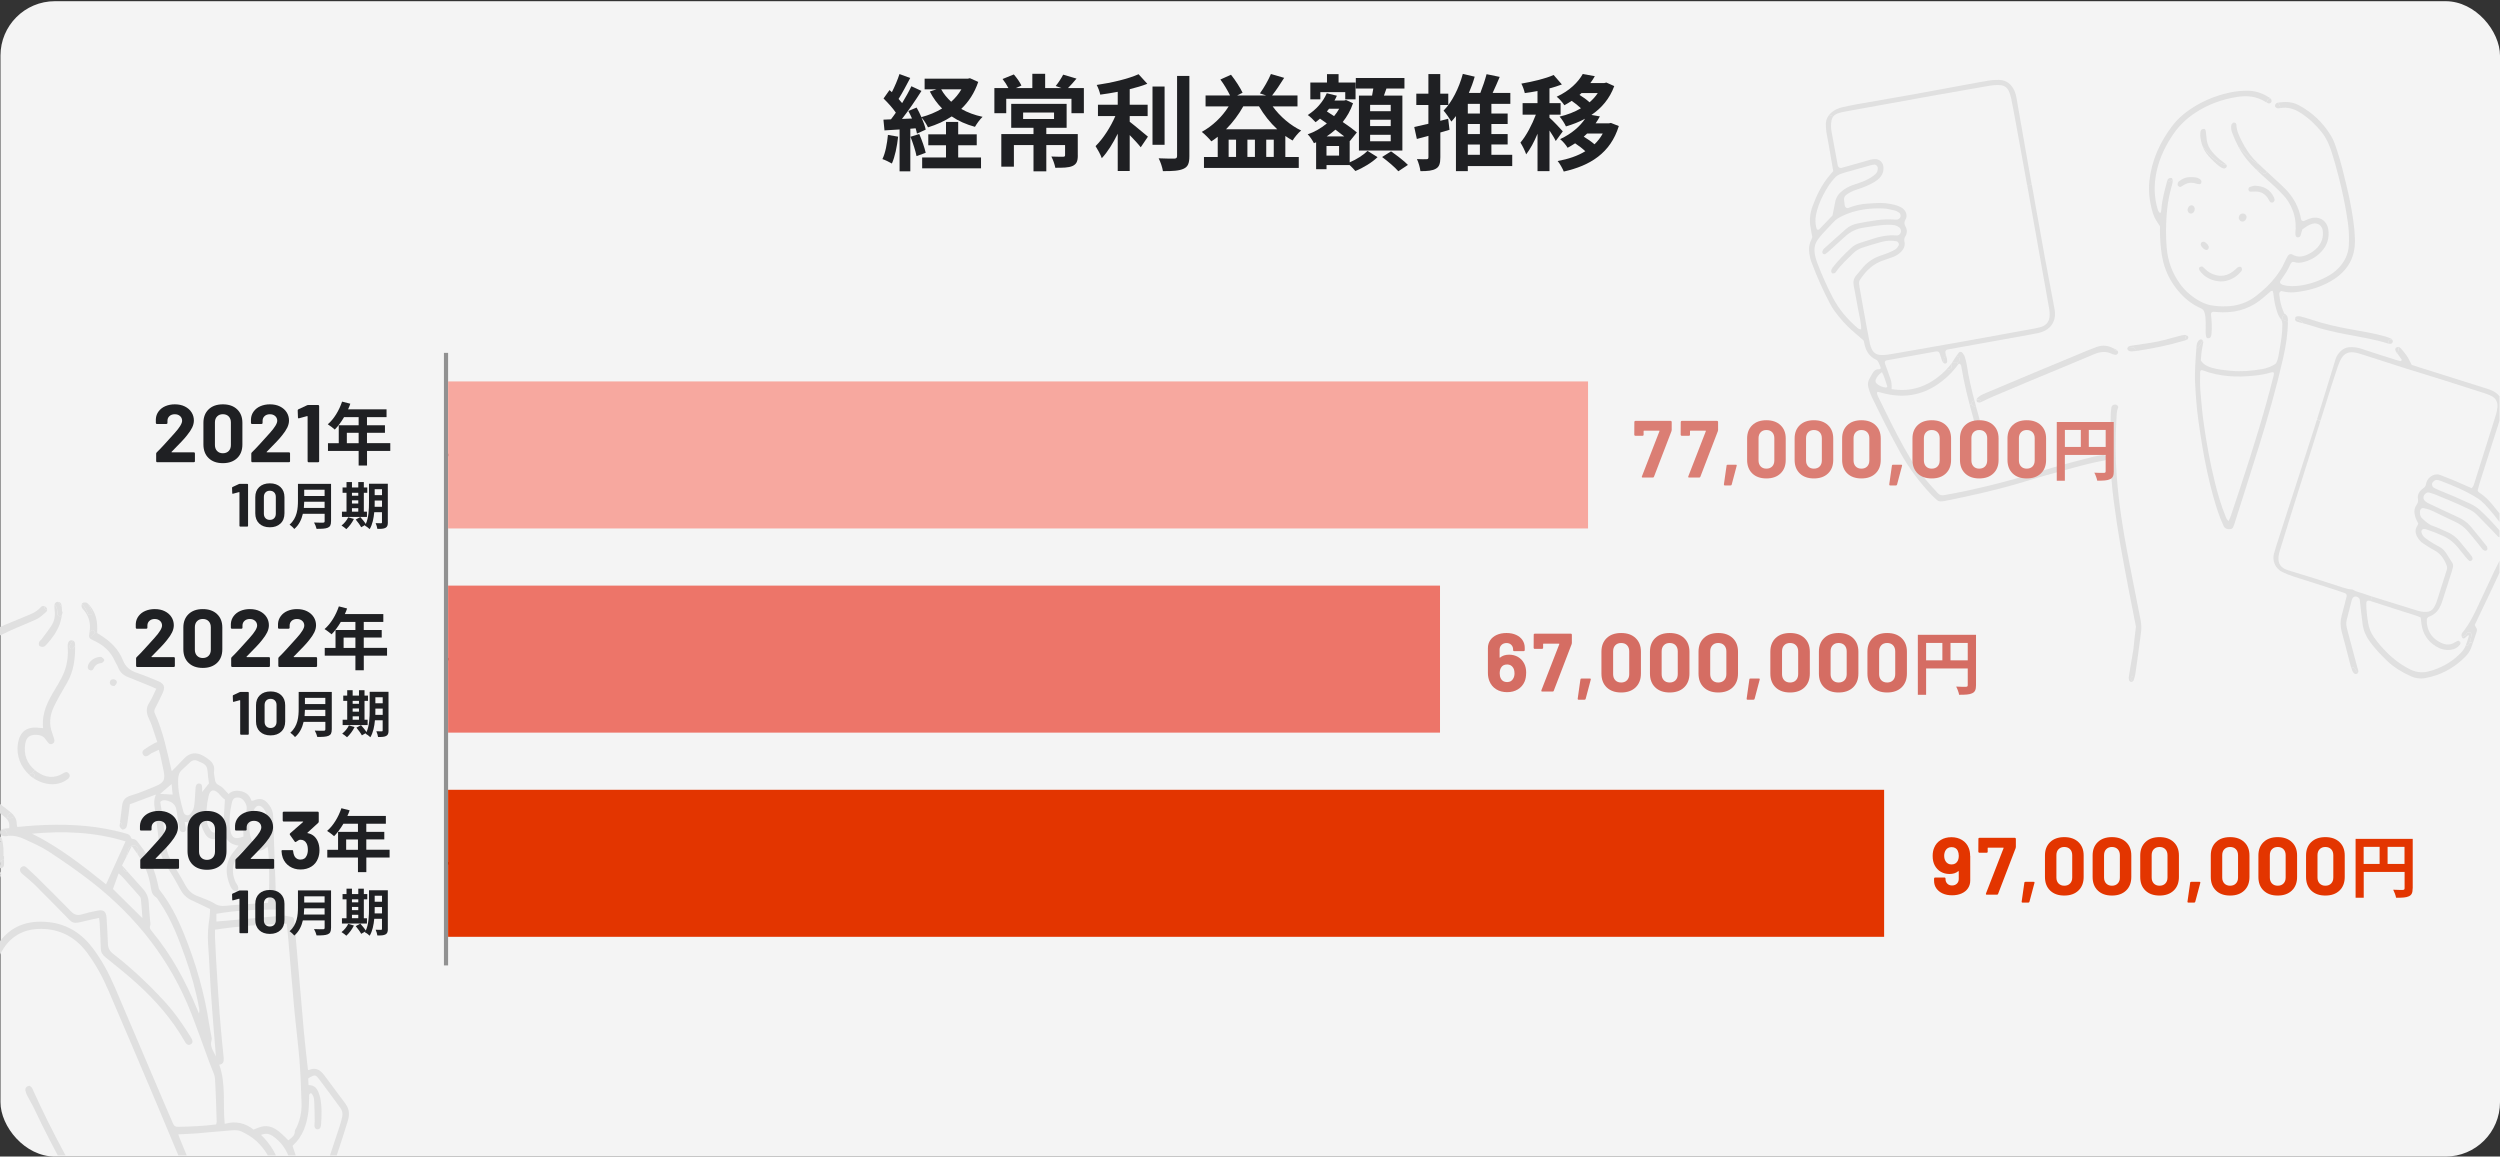 <?xml version="1.0" encoding="UTF-8"?><svg id="_レイヤー_2" xmlns="http://www.w3.org/2000/svg" xmlns:xlink="http://www.w3.org/1999/xlink" viewBox="0 0 688.85 318.67"><rect x="0" y="0" width="688.85" height="318.67" fill="#333333" stroke="none"/><defs><style>.cls-1{fill:#f4f4f4;}.cls-2{fill:#e33500;}.cls-3{fill:#f7a89f;}.cls-4{fill:#e0e0e0;}.cls-5{fill:#db7e74;}.cls-6{fill:#1f2023;}.cls-7{fill:#ed7569;}.cls-8{clip-path:url(#clippath);}.cls-9{fill:none;}.cls-10{fill:#d56d63;}.cls-11{fill:#919191;}</style><clipPath id="clippath"><rect class="cls-9" width="688.72" height="318.35" rx="15" ry="15"/></clipPath></defs><g id="_レイヤー_2-2"><g><rect class="cls-1" x=".13" y=".33" width="688.72" height="318.35" rx="15" ry="15"/><g class="cls-8"><g><path class="cls-4" d="M35.37,234.01s-.02,.11-.03,.16c-.04,.19-.1,.37-.15,.55-.13,.44-.27,.89-.41,1.33-.03,.11-.07,.21-.1,.32-.35,.69-.69,1.38-1.05,2.09,.09,.1,.18,.21,.27,.31-.16,.86,.55,1.42,1.29,1.45,1.44,1.62,2.84,3.2,4.25,4.77,.98,1.09,1.49,2.33,1.54,3.81,.07,1.67,.26,3.34,.39,5.02,.03,.38,.16,.8,.03,1.12-.27,.67-.03,1.1,.39,1.59,5.34,6.43,9.28,13.68,12.46,21.38,.18,.44,.38,.87,.57,1.3,.16-.47,.14-.88,.07-1.28-.89-4.91-2.24-9.69-3.92-14.38-1.86-5.2-3.83-10.36-6.98-14.96-.33-.49-.6-1.11-1.07-1.41-.99-.65-1.2-1.57-1.36-2.62-.41-2.76-1.29-5.37-2.72-7.76-.29-.49-.61-.96-.95-1.45,.08-.37,.14-.74,.17-1.11,.14-1.74-2.57-1.73-2.71,0,0-.11,.01-.18,.02-.22Zm59.93,70.3c1.08,1.45,.98,3.07,.5,4.66-.84,2.8-1.77,5.57-2.68,8.35-.75,2.32-1.54,4.62-2.28,6.94-.41,1.28-1.19,2.13-2.48,2.57-1.79,.61-3.55,1.31-5.34,1.95-.75,.27-1.2,.76-1.67,1.41-.78,1.08-1.72,2.07-2.73,2.95-.51,.44-1.3,.56-2.2,.91-.58,.88-1.3,2.02-2.05,3.14-.41,.61-.9,1.06-1.74,.95-.29-.04-.63,.11-.92,.24-3.28,1.42-6.55,2.85-9.83,4.28-.15,.06-.27,.17-.47,.3-.04,.56-.12,1.15-.13,1.74-.1,4.93-.18,9.86-.28,14.79,0,.49,.07,1.04-.13,1.44-.08,.16-.22,.32-.39,.45,0-.04-.02-.09-.04-.13-.22-.63-1.09-.52-1.24-.03-.09-.12-.16-.25-.21-.36-.15-.38-.07-.85-.06-1.29,.11-4.71,.22-9.43,.33-14.14,.01-.53,0-1.07,0-1.75-.64,.2-1.15,.35-1.65,.51-5.52,1.76-11.01,3.61-16.75,4.58-2.37,.4-4.54,.02-6.41-1.54-.4-.33-.78-.79-.93-1.27-.1-.31,.11-.91,.37-1.09,.26-.17,.84-.09,1.15,.09,.54,.33,.94,.91,1.48,1.23,1.21,.72,2.53,.83,3.93,.63,4.63-.68,9.07-2.09,13.52-3.46,5.45-1.67,10.72-3.8,15.84-6.28,.29-.14,.57-.33,.87-.44,2.64-.98,4.05-3.01,4.59-5.64,1.31-6.35,.24-12.1-4.7-16.66-1.17-1.08-2.64-1.9-4.09-2.6-.77-.37-1.8-.35-2.69-.28-3.19,.23-6.36,.57-9.55,.83-1.65,.13-3.31,.18-5.12,.27,.22,.6,.37,1.04,.55,1.48,.78,1.9,1.57,3.8,2.35,5.71,.16,.4,.38,.84,.34,1.23-.04,.37-.31,.88-.61,1-.29,.11-.78-.13-1.12-.33-.2-.12-.29-.45-.39-.69-2.75-6.54-5.47-13.09-8.24-19.62-4.02-9.47-8.04-18.94-12.11-28.39-1.59-3.69-3.49-7.21-5.9-10.45-2.92-3.93-6.79-6.22-11.66-6.52-5.11-.31-9.22,1.55-11.84,6.15-1.66,2.92-2.63,6.05-2.86,9.4-.04,.52,.26,1.06,.21,1.57-.04,.42-.25,.97-.57,1.19-.46,.3-1,0-1.19-.5-.24-.64-.51-1.35-.46-2.01,.28-4.12,1.45-7.99,3.71-11.47,3.36-5.17,8.33-6.88,14.2-6.21,5.05,.57,9.02,3.14,12.07,7.2,2.49,3.32,4.43,6.94,6.05,10.73,4.67,10.9,9.29,21.82,13.94,32.73,.68,1.6,1.39,3.17,2.07,4.77,.25,.59,.56,.97,1.31,.96,3.51-.08,7.03-.18,10.59-.67,.06-.3,.16-.56,.15-.81-.14-3.95-.23-7.9-.47-11.84-.06-.98-.6-1.93-.94-2.88-.2-.56-.44-1.1-.65-1.66-1.63-4.42-3.18-8.87-4.89-13.26-5.72-14.72-15.12-26.7-27.5-36.36-3.8-2.96-7.77-5.71-11.8-8.35-2.11-1.39-4.48-2.4-6.78-3.47-1.38-.64-2.85-1.03-4.39-.87,.03-.17-.02-.35-.19-.51-.07-.06-.13-.12-.2-.17,.04-.29-.09-.6-.4-.7-.12-.28-.44-.48-.78-.36-.1-.02-.21-.02-.31,0,.17-.12,.38-.19,.62-.23,.47-.08,.96-.09,1.5-.15,.2-1.26-.16-2.09-.9-2.81l.7-.11c.14,.14,.35,.21,.58,.14,.42-.12,.77-.28,1.09-.47,.4,.62,.62,1.32,.62,2.16,0,.21,.08,.41,.14,.75,1.69-.14,3.34-.31,4.99-.41,7.4-.44,14.75-.22,21.97,1.45,.18,.09,.39,.15,.63,.15,.58,.14,1.16,.29,1.73,.45,.83,.23,1.74,.33,2.04,1.36,.04,.12,.22,.29,.34,.29,1.12,.01,1.51,.93,2.08,1.63,2.73,3.36,4.26,7.26,5.1,11.46,.07,.36,.15,.76,.37,1.03,2.93,3.68,4.98,7.85,6.74,12.18,3.25,8.01,5.61,16.27,6.9,24.83,.14,.96,.36,1.91,.52,2.87,.08,.48,.28,1.02,.14,1.44-.58,1.76,.53,3.06,1.19,4.49-.21-2.52-.42-5.03-.62-7.55-.28-3.62-.58-7.24-.81-10.86-.27-4.22-.42-8.44-.73-12.66-.18-2.49,.05-4.92,.42-7.37,.11-.72,.09-1.46,.13-2.16-1.78-.85-3.43-1.66-5.1-2.42-1.44-.66-2.42-1.69-3.17-3.11-1.24-2.34-2.61-4.63-4.04-6.86-.96-1.51-1.42-3.12-1.62-4.87-.37-3.28-.82-6.55-1.23-9.83-.03-.22-.04-.43-.08-.65q-.44-2.04,.31-3.81c-2.46,.92-4.76,1.79-7.17,2.69-.2,1.56-.4,3.11-.61,4.66-.08,.59-.13,1.21-.38,1.73-.15,.3-.69,.61-1.01,.57-.1-.02-.21-.08-.31-.17h0c.35-.61,.21-1.5-.41-1.89,.18-1.42,.39-2.83,.54-4.26,.16-1.52,.69-2.54,2.35-3.02,2.33-.68,4.59-1.64,6.84-2.57,2.38-.98,2.78-1.8,2.29-4.28-.28-1.43-.6-2.86-.91-4.29-.09-.42-.23-.83-.42-1.49-.71,.33-1.37,.61-2,.93-.29,.14-.53,.37-.8,.56-.5,.35-1.03,.46-1.45-.06-.46-.58-.26-1.19,.27-1.56,.83-.59,1.74-1.09,2.63-1.61,.23-.13,.49-.21,.93-.4-.5-1.51-.96-2.98-1.47-4.44-.25-.72-.56-1.41-.88-2.1-.67-1.45-.82-2.82,.13-4.28,.76-1.16,1.26-2.48,1.95-3.87-.77-.34-1.4-.63-2.04-.89-1.91-.77-3.82-1.54-5.73-2.3-1.26-.5-2.21-1.32-2.72-2.62-.26-.65-.67-1.24-.96-1.88-1.18-2.66-3.22-4.42-5.82-5.6-.63-.29-.98-.49-1.14-.79,.46-.29,.87-.63,1.29-1.05,.13-.13,.19-.28,.19-.42h.65c0,.07,0,.14,0,.2,.34,.22,.7,.46,1.06,.69,2.68,1.69,4.86,3.83,6.03,6.82,.71,1.82,2,2.84,3.81,3.45,1.95,.66,3.85,1.45,5.75,2.24,1.85,.78,2.17,1.6,1.33,3.45-.62,1.38-1.33,2.72-2.01,4.08-.22,.44-.37,.84-.12,1.37,2.32,5,3.36,10.39,4.61,15.71,.02,.1,.09,.18,.11,.23,1.12-1.14,2.26-2.28,3.36-3.45,2.32-2.46,4.82-1.39,7.03,.44,.84,.69,1.45,1.68,1.23,2.98-.11,.67,.15,1.39,.2,2.09,.07,.93,.38,1.5,1.34,1.96,.92,.44,1.57,1.43,2.47,2.3,.95-.94,2.2-1.08,3.61-.73,1.4,.35,2.25,1.21,2.67,2.56,.19,0,.36,.05,.48,0,2.05-.87,3.11-.54,4.46,1.26,.68,.91,1,1.84,1.04,2.99,.2,6.38,.46,12.76,.68,19.14,.05,1.46,0,2.92,0,4.26,.74,.54,1.61,.9,2.01,1.55,.39,.63,.29,1.56,.41,2.45,.51,.1,.97,.2,1.44,.27,1.12,.17,1.22,.3,1.32,1.42,.87,10.09,1.72,20.18,2.62,30.27,.31,3.5,.74,6.99,1.12,10.51,.06,.03,.18,.14,.24,.11,1.92-.89,3.22,.02,4.31,1.49,1.98,2.65,3.94,5.3,5.91,7.95Zm-1.03,3.51c.21-.88,.11-1.73-.44-2.48-1.96-2.66-3.89-5.34-5.89-7.97-.96-1.26-1.17-1.25-2.56-.53-.14,.07-.25,.18-.46,.33,.03,.55,.06,1.13,.09,1.82,1.9-.04,2.53,1.25,3,2.7,.07,.21,.13,.41,.18,.63,.55,2.52,.45,5.06,.27,7.61,0,.11-.02,.22-.05,.32-.12,.51-.35,.96-.95,.92-.59-.04-.82-.48-.82-1.02,0-.43,.08-.87,.07-1.3-.03-1.83-.03-3.67-.14-5.5-.05-.78-.19-1.61-.87-2.16-.7,.25-.5,.8-.52,1.26-.07,1.3-.05,2.6-.21,3.89-.46,3.53-1.53,6.81-4.28,9.3-.08,.07-.11,.18-.08,.12,.59,1.86,1.29,3.58,1.65,5.36,.36,1.83,.38,3.74,.56,5.79,1.43-.51,2.83-1.06,4.27-1.5,1.26-.39,1.93-1.2,2.33-2.44,1.33-4.18,2.74-8.33,4.11-12.5,.29-.87,.53-1.76,.74-2.66Zm-12.71,3.15c1.08-2.18,1.6-4.5,1.53-6.91-.12-4.01-.26-8.01-.58-12.01-.38-4.69-1-9.37-1.43-14.06-.62-6.74-1.15-13.49-1.73-20.23-.09-1.06-.23-2.12-.35-3.24-6.69,.16-13.19,.66-19.76,1.64,0,.79-.02,1.43,0,2.07,.08,1.95,.17,3.9,.29,5.84,.31,5.03,.59,10.05,.97,15.08,.31,4.1,.72,8.2,1.13,12.29,.11,1.07-.13,1.8-1.22,1.91,1.9,5.3,.96,10.78,1.51,16.32,3.08-.92,5.76-.16,7.95,1.58,.81-.32,1.38-.59,1.98-.76,2.25-.64,4.01,.37,5.61,1.78,.68,.6,1.3,1.26,2,1.94,.83-.71,1.81-1.22,1.78-2.52,0-.25,.19-.5,.31-.74Zm-1.15,16.29c.65-2.73,.24-5.39-.63-7.98-.87-2.58-2.38-4.72-4.66-6.27-.95-.64-1.93-.82-3.2-.3,5.39,5.13,6.48,11.47,5.56,18.67,1.71-1.05,2.53-2.45,2.93-4.13Zm-3.85-74.84c-.11-.63-.21-1.19-.32-1.8-5.67-.03-11.15,.21-16.61,1.16v2.14c5.66-.5,11.23-1,16.93-1.5Zm-2.72-3.67c.51-1.9,.43-13.34-.12-15.48-1.78,1.66-3.62,1.42-5.37,.08-.53,.41-.97,.73-1.38,1.08-2.7,2.38-3.45,5.15-2.21,8.32,.21,.55,.66,1.01,.84,1.56,.11,.34,.06,.94-.16,1.11-.24,.18-.85,.1-1.13-.09-.37-.27-.66-.72-.85-1.16-1.41-3.25-1.5-6.4,.81-9.34,.43-.55,.88-1.09,1.47-1.82-2.17-.32-3.42-1.38-3.91-3.16-.07-.25-.12-.52-.16-.8-.07-.53-.14-1.08-.12-1.62,.12-2.32,.27-4.63,.42-7.12-.14-.11-.49-.35-.79-.64-.35-.34-.62-.75-.97-1.08-1.35-1.28-2.32-1.02-2.74,.78-.56,2.39-.74,4.83-.4,7.26,.11,.81,.6,1.61,1.07,2.31,.46,.69,1.25,.44,1.95,.39,.47-.04,.89,.12,1.04,.56,.02,.06,.03,.12,.05,.19,.09,.61-.33,.9-.84,1.01-1.4,.32-2.79,.25-3.65-1.05-.61-.92-1.04-2-1.34-3.07-.26-.9-.22-1.89-.35-3.19-1.04,1.72-2.07,3.02-4.12,2.71,.12,.63,.21,1.1,.3,1.58,.1,.52,.06,1.04-.53,1.19-.64,.17-1.06-.23-1.18-.82-.23-1.11-.39-2.23-.57-3.35-.13-.8-.18-1.62-.4-2.4-.31-1.07-1.14-1.68-2.18-2.01-.8-.25-1.57-.34-2.16,.3,.18,1.12,.35,2.13,.49,3.15,.42,3.22,.77,6.45,1.26,9.66,.16,1.04,.55,2.09,1.05,3.02,1.27,2.33,2.76,4.54,4,6.89,.75,1.41,1.69,2.48,3.17,3.09,1.7,.71,3.51,1.24,5.04,2.21,1.47,.94,2.85,.59,4.33,.46,2.05-.18,4.1-.3,6.16-.44,1.4-.1,2.8-.18,4.17-.26Zm-.33-21.43c-.07-1.79,.16-3.15-.75-4.34-.98-1.28-1.99-1.34-2.75,.07-1.35,2.52-1.67,5.21-.86,7.98,.26,.87,.85,1.51,1.86,1.53,.85,.02,1.46-.4,1.78-1.57,.36-1.34,.54-2.74,.71-3.67Zm-5.82-3.3c.47-1.11,.38-2.01-.22-3-.54-.89-1.23-1.33-2.23-1.26-.98,.07-1.21,.82-1.38,1.56-.56,2.38-.75,4.8-.43,7.24,.31,2.34,1.3,2.88,3.65,1.95-.07-2.25-.25-4.45,.61-6.49Zm-10.12-8.18c-.15-1.23-.35-2.46-.42-3.69-.05-.81-.47-1.32-1.06-1.71-.49-.32-1.08-.49-1.61-.76-.79-.4-1.47-.22-2.08,.33-.76,.69-1.48,1.43-2.25,2.11-.79,.7-1.02,1.56-1.06,2.6-.15,3.13,.65,6.09,1.48,9.05,.25,.9,1.3,1.19,1.88,.5,.44-.51,.83-1.17,.97-1.82,.23-1.1,.25-2.25,.34-3.38,.06-.7,.05-1.41,.14-2.1,.07-.55,.29-1.12,.98-1.08,.69,.04,.83,.58,.81,1.18-.01,.34,0,.68,0,1.17,.69-.88,1.24-1.58,1.88-2.4Zm-10,3.09c-.1-1-.2-1.98-.29-2.89-1.11,.94-2.15,1.83-3.16,2.7,1.09,.06,2.19,.13,3.45,.2Zm-8.33,34.06c-.13-1.73-.23-3.53-.43-5.33-.04-.38-.39-.76-.66-1.08-1.46-1.67-2.94-3.32-4.42-4.97-.27-.3-.61-.55-1.05-.95-.59,1.62-1.12,3.07-1.56,4.29,2.81,2.78,5.44,5.38,8.13,8.04Zm-10.02-9.32c1.82-3.99,3.56-7.82,5.37-11.83-8.51-2.63-17.07-2.92-25.77-2.13,7.47,3.68,13.94,8.77,20.4,13.96Z"/><path class="cls-4" d="M52.87,286.37c.28,.56,.23,1.08-.34,1.4-.58,.33-1.04,.05-1.39-.44-.13-.18-.24-.36-.34-.55-3.49-6.08-8.06-11.27-13.24-15.93-2.73-2.46-5.61-4.76-8.48-7.07-.83-.67-1.28-1.36-1.31-2.44-.05-2.27-.19-4.54-.3-6.81-.02-.48-.1-.95-.18-1.61-1.25,.27-2.4,.49-3.53,.78-4.05,1.02-3.58,.81-6.18-1.82-2.7-2.74-5.39-5.49-8.12-8.2-.88-.87-1.87-1.64-2.81-2.46-.32-.28-.69-.54-.93-.89-.33-.5-.29-1.05,.23-1.44,.46-.34,.92-.27,1.32,.11,.95,.89,1.92,1.75,2.84,2.66,3.15,3.13,6.32,6.24,9.41,9.43,.9,.93,1.77,1.24,3.01,.86,1.39-.42,2.83-.74,4.26-1.02,1.75-.35,2.45,.18,2.57,1.92,.16,2.38,.29,4.76,.37,7.14,.04,1.21,.45,2.06,1.47,2.85,4.98,3.85,9.55,8.16,13.83,12.77,2.81,3.03,5.2,6.38,7.36,9.89,.17,.28,.33,.56,.48,.85Z"/><path class="cls-4" d="M35.35,234.23c.14-1.73,2.85-1.74,2.71,0-.03,.37-.09,.74-.17,1.11-.48-.69-1.01-1.4-1.58-2.22-.58,1.16-1.11,2.21-1.63,3.25,.04-.11,.07-.21,.1-.32,.14-.44,.28-.88,.41-1.33,.05-.18,.11-.37,.15-.55,.01-.05,.02-.11,.03-.16,0,.04,0,.11-.02,.22Z"/><path class="cls-4" d="M33.9,238.77c.43,.49,.86,.97,1.29,1.45-.74-.03-1.45-.59-1.29-1.45Z"/><path class="cls-4" d="M33.08,226.56c.62,.39,.76,1.28,.41,1.89-.19-.18-.37-.45-.49-.68-.11-.2,0-.53,.03-.79,.02-.14,.03-.28,.05-.42Z"/><path class="cls-4" d="M33.15,343.33c.02,.4,.06,.9-.15,1.18-.32,.45-.9,.4-1.3,.05-.44-.39-.85-.84-1.17-1.34-1.49-2.26-3.02-4.49-4.39-6.83-5.89-10.03-11.65-20.14-16.61-30.68-.62-1.32-1.38-2.57-2.05-3.87-.22-.43-.41-.9-.48-1.37-.1-.68,.36-1.25,1.19-1.3,.16,.16,.55,.39,.7,.73,5.34,11.92,11.66,23.31,18.33,34.52,1.71,2.88,3.7,5.59,5.57,8.37,.12,.18,.35,.35,.36,.53Z"/><path class="cls-4" d="M31.2,187.16c.56-.03,1.13,.48,.98,.98-.11,.38-.49,.68-.65,.89-.85,.02-1.3-.43-1.27-.99,.04-.57,.38-.86,.93-.88Z"/><path class="cls-4" d="M31.73,228.93c.21,.05,.42,.1,.63,.15-.25,0-.46-.06-.63-.15Z"/><path class="cls-4" d="M28.73,181.86c0,.29-.46,.78-.76,.82-1,.13-1.72,.52-2.14,1.47-.23,.51-.66,.74-1.19,.46-.51-.28-.53-.76-.38-1.27,.38-1.23,1.86-2.3,3.32-2.33,.05,0,.26-.05,.37,.03,.3,.25,.78,.54,.78,.82Z"/><path class="cls-4" d="M26.77,172.14c.04,.69,.01,1.39,0,2.14h-.65c0-.49-.64-.92-1.08-.48-.13,.13-.25,.25-.38,.36,0-.04,.01-.09,.02-.14,.35-2-.08-3.88-1.29-5.54-.28-.4-.71-.72-.87-1.16-.09-.23-.09-.59,0-.86,.78,.61,1.32,1.63,1.63,2.53,.27,.76,1.49,.44,1.22-.34-.32-.91-.78-1.83-1.41-2.55,.26,.14,.49,.44,.7,.68,1.32,1.53,1.98,3.34,2.1,5.35Z"/><path class="cls-4" d="M26.14,174.27c0,.14-.06,.29-.19,.42-.42,.42-.83,.76-1.29,1.05-.18-.33-.13-.78,.01-1.58,.13-.11,.25-.23,.38-.36,.44-.44,1.08-.01,1.08,.47Z"/><path class="cls-4" d="M25.39,168.66c.27,.77-.95,1.1-1.22,.34-.31-.9-.86-1.92-1.63-2.53,.03-.12,.09-.21,.15-.28,.22-.22,.79-.23,1.15-.13,.05,.01,.09,.03,.14,.06,.63,.72,1.09,1.63,1.41,2.55Z"/><path class="cls-4" d="M20.69,177.85c.07,3.54-.35,6.99-2.14,10.15-.72,1.27-1.47,2.53-2.18,3.8-.53,.95-1.03,1.91-1.5,2.88-1.17,2.4-1.41,4.86-.45,7.39,.19,.51,.35,1.03,.5,1.54,.18,.59,.05,1.09-.54,1.36-.54,.25-.92-.05-1.23-.48-.22-.3-.46-.59-.68-.89-.6-.81-1.43-1.08-2.4-1.12-1.87-.08-2.83,.64-3.12,2.53-.46,2.95,.48,5.37,2.66,7.17l-.71,.81c-.1,0-.21,.03-.32,.09-.2,.12-.39,.24-.56,.38-2.29-2.11-3.59-5.24-3.1-8.51,.5-3.3,2.39-4.81,5.74-4.42,.32,.04,.64,.05,1.22,.1-.46-4.17,1.32-7.49,3.32-10.76,.59-.97,1.16-1.96,1.69-2.96,1.36-2.55,1.94-5.26,1.79-8.15-.03-.48-.06-.99,.04-1.45,.12-.58,.52-.97,1.17-.88,.07,0,.13,.02,.19,.04-.3,.48-.6,.96-.89,1.43-.42,.7,.67,1.34,1.09,.64,.14-.23,.28-.46,.42-.69Z"/><path class="cls-4" d="M20.68,177.48c0,.13,0,.25,0,.38-.14,.23-.28,.46-.42,.69-.42,.7-1.51,.06-1.09-.64,.29-.48,.59-.96,.89-1.43,.44,.14,.6,.52,.62,1.01Z"/><path class="cls-4" d="M19.03,213.21c.42,.65,.05,1.17-.45,1.53-2.04,1.49-4.35,1.66-6.67,.96-1.04-.31-2.01-.8-2.89-1.41,.06-.04,.12-.07,.18-.11,.6-.35,.23-1.18-.32-1.18l.71-.81c.19,.16,.39,.31,.59,.45,2.3,1.63,4.76,2.01,7.28,.4,.56-.36,1.14-.48,1.56,.17Z"/><path class="cls-4" d="M17.08,168.53c.06,.01,.12,.03,.18,.04-.06,.24-.11,.49-.15,.73-.03,.07-.06,.13-.09,.2-.26,.61-1.17,.26-1.18-.32,0-.57-.02-2.22-.83-2.42,.03-.5,.3-.86,.82-.93,.03,0,.06,0,.09,0,.46,.32,.74,.84,.92,1.41,.05-.07,.1-.14,.16-.22,.06,.5,.06,1,.09,1.51Z"/><path class="cls-4" d="M17.01,169.51c.03-.07,.06-.13,.09-.2-.18,.92-.34,1.84-.66,2.7-.79,2.1-2.09,3.91-3.6,5.56-.25,.27-.57,.6-.9,.65-.36,.06-.87-.05-1.12-.29-.18-.17-.14-.7-.03-1.02,.09-.28,.43-.47,.62-.73,.94-1.26,1.92-2.48,2.77-3.8,.77-1.21,1.07-2.59,.89-4.05-.06-.48-.08-.97-.08-1.46,0-.04,0-.07,0-.11,.81,.21,.82,1.85,.83,2.42,0,.58,.92,.93,1.18,.32Z"/><path class="cls-4" d="M16.99,167.03c-.05,.07-.11,.14-.16,.22-.18-.57-.46-1.09-.92-1.41,.59-.03,.95,.34,1.04,.92,.01,.09,.03,.18,.03,.27Z"/><path class="cls-4" d="M12.73,167.34c.2,.22,.29,.45,.27,.67-.45,.08-.98-.41-.69-.94,0,0,0,0,0-.01,.14,.06,.28,.16,.41,.29Z"/><path class="cls-4" d="M12.31,167.06c-.29,.53,.24,1.02,.69,.94-.01,.28-.18,.55-.44,.76-.78,.66-1.54,1.4-2.44,1.83-2.3,1.09-4.69,1.97-7,3.03-1.91,.88-3.85,1.75-5.62,2.88-3.25,2.06-5.41,5.07-6.82,8.63-.12,.29-.29,.62-.53,.78-3.28,2.16-4.52,5.46-4.95,9.1-.54,4.56,.35,8.95,2.08,13.18,1.38,3.39,3.52,6.17,6.46,8.39,3.02,2.29,5.92,4.74,8.95,7.03,.13,.1,.25,.19,.36,.29-.19,.14-.4,.26-.62,.38-.43,.22-.37,.74-.09,1.01l-.7,.11c-.14-.13-.29-.26-.46-.39-2.97-2.27-5.8-4.72-8.81-6.94-3.69-2.72-6-6.35-7.49-10.57-1.44-4.08-2.15-8.28-1.7-12.62,.38-3.67,1.65-6.98,4.38-9.53,1-.93,1.67-1.91,2.27-3.14,2.06-4.25,5.43-7.25,9.69-9.23,2.31-1.07,4.7-1.94,7.04-2.96,1.62-.71,3.36-1.22,4.6-2.65,.32-.37,.76-.5,1.17-.32,0,0,0,0,0,.01Z"/><path class="cls-4" d="M8.88,213c.56,0,.92,.84,.32,1.18-.06,.04-.12,.07-.18,.11-.36-.25-.7-.53-1.02-.82,.17-.14,.36-.26,.56-.38,.11-.06,.21-.09,.32-.09Z"/><path class="cls-4" d="M3.04,223.91c.39,.33,.71,.68,.95,1.07-.32,.19-.67,.35-1.09,.47-.23,.07-.43,0-.58-.14-.29-.27-.34-.79,.09-1.01,.22-.12,.43-.24,.62-.38Z"/><path class="cls-4" d="M2.1,229.81c.17,.16,.21,.34,.19,.51-.17,.02-.33,.04-.5,.07-.21,.04-.43,.03-.65,0-.58-.07-1.07-.29-1.11-.97-.02-.4,.13-.67,.38-.84,.1-.03,.21-.03,.31,0,.34-.12,.66,.07,.78,.36,.3,.1,.44,.42,.4,.7,.07,.05,.14,.1,.2,.17Z"/><path class="cls-4" d="M1.11,236.9c0,.42,0,.83,0,1.25,0,.54-.24,.97-.8,1.06-.2,.03-.37,.01-.51-.05,.05-.14,.1-.28,.16-.42,.1-.48,.21-.96,.36-1.43,.12-.38,.49-.5,.79-.41Z"/><path class="cls-4" d="M1.11,235.89c0,.34,0,.67,0,1.01-.31-.08-.67,.03-.79,.41-.15,.47-.25,.95-.36,1.43-.06,.14-.12,.28-.16,.42-.33-.13-.53-.46-.62-.86-.09-.42-.07-.86-.11-1.28-.18-1.76-.35-3.52-.56-5.28-.06-.5,0-.91,.36-1.14,0,.25,.15,.48,.36,.6,0,.05-.01,.09-.01,.14-.04,.82,1.21,.81,1.26,0-.01,.18,0,0,.02-.05,.01-.04,.03-.08,.04-.12,0,.02,.01,.05,.02,.07,.21,.83,.31,1.69,.38,2.55,.06,.69,.01,1.4,.01,2.1h.16Z"/><path class="cls-4" d="M.54,231.17s-.03,.08-.04,.12c-.01,.04-.03,.23-.02,.05-.05,.81-1.3,.82-1.26,0,0-.05,0-.09,.01-.14-.21-.11-.35-.35-.36-.6,.08-.06,.18-.1,.3-.14,.66-.19,1.18,.12,1.36,.7Z"/><path class="cls-4" d="M-.19,240.03c.42,.22,.57,.57,.51,.97-.1,.01-.21,0-.31-.04-.22-.06-.4-.22-.43-.48-.01-.07-.01-.13,0-.2,0-.11,.02-.22,.03-.33,.06,.02,.12,.05,.19,.08Z"/><path class="cls-4" d="M0,240.96c.1,.04,.21,.05,.31,.04-.02,.14-.06,.29-.13,.44-.28,.64-.61,1.27-.87,1.92-4.01,10.1-7.24,20.42-8.49,31.25-.41,3.53-.2,7.14-.07,10.71,.21,5.9,.53,11.8,.89,17.69,.45,7.41,.97,14.81,1.48,22.21,.59,8.43,1.2,16.85,1.79,25.28,.29,4.16,.55,8.33,.82,12.5-.02,0-.05-.01-.07-.02-.79-.19-1.13,1.03-.34,1.22,.14,.03,.27,.07,.41,.1-.22,.33-.49,.76-.79,.81-.31,.05-.89-.27-1-.56-.25-.64-.35-1.36-.38-2.06-.23-4.38-.39-8.77-.65-13.15-.31-5.3-.68-10.59-1.07-15.88-.35-4.7-.81-9.39-1.12-14.09-.63-9.78-1.19-19.57-1.7-28.22-.18-5.2-.42-9.26-.44-13.32-.03-4.8,1.14-9.45,2.19-14.09,1.63-7.25,4.05-14.26,6.68-21.2,.25-.66,.56-1.29,.87-1.92,.27-.55,.71-.86,1.27-.66-.02,.11-.03,.22-.03,.33-.01,.07-.01,.14,0,.2,.03,.26,.21,.43,.43,.48Z"/></g><g><path class="cls-4" d="M679.18,175.79c-.2,.17-.57,.17-.69-.02-.04-.06-.08-.12-.11-.18,.18-.11,.36-.21,.55-.31,.23-.12,.49-.24,.59-.5,.15-.39,.51-.66,.94-.53,.39,.11,.67,.55,.54,.94-.19,.58-.28,1.18-.47,1.76-.06,.19-.13,.38-.22,.57-.15,.32-.57,.44-.9,.34,.32-.85,.58-1.73,.86-2.61,.02-.05-.07-.14-.14-.29-.32,.29-.63,.56-.94,.82Z"/><path class="cls-4" d="M677.66,176.66c.16,.11,.3,.29,.31,.45-.15-.11-.27-.27-.31-.45Z"/><path class="cls-4" d="M660.48,97.36s-.04-.05-.06-.08c-.47-.62-.62-1.22-.13-1.53,.14-.09,.29-.12,.45-.11,.12,.41,.13,.86,0,1.33-.05,.18-.15,.31-.27,.4Z"/><path class="cls-4" d="M658.16,94.71c-.37-.62,.31-1.56,1.01-1.07,0,0,.02,0,.02,.02,.05,.11,.09,.22,.14,.29,.05,.34-.31,.79-.57,.78-.2,0-.41,.01-.61-.02Z"/><path class="cls-4" d="M648.19,184.92c-.11-.29-.2-.58-.29-.88,.27-.2,.62-.22,.9,.12,.32,.4,.6,.85,.84,1.32-.03,.04-.06,.07-.09,.1-.24,.22-.74,.16-.92-.06-.16-.19-.35-.38-.44-.6Z"/><path class="cls-4" d="M665.93,168.2c.89,.28,1.79,.46,2.72,.4,.81-.05,1.48-.4,1.91-1.07,.35-.56,.66-1.17,.86-1.81,.94-2.88,1.83-5.77,2.75-8.65,.13-.42,.14-.84-.01-1.24-.67-1.77-1.66-3.28-3.41-4.2-1.04-.54-2.02-1.2-3.01-1.84-.71-.46-1.27-1.09-1.68-1.84-.56-1.03-.69-2.06,.02-3.09,.13-.19,.18-.44,.24-.6-.31-.69-.65-1.28-.84-1.92-.32-1.08-.34-2.17,.33-3.15,.35-.51,.55-.99,.44-1.63-.2-1.09,.22-1.98,1.04-2.69,.19-.16,.39-.32,.59-.47,.37-.26,.53-.62,.59-1.06,.05-.32,.18-.65,.33-.95,.59-1.13,2.2-2.11,3.63-1.49,1.16,.5,2.35,.89,3.51,1.38,1.7,.72,3.38,1.48,5.09,2.23,.44-.39,.6-.87,.74-1.34,1.98-6.24,3.96-12.49,5.91-18.75,.23-.72,.39-1.47,.46-2.22,.12-1.38-.41-2.49-1.69-3.11-.67-.34-1.4-.59-2.11-.82-3.68-1.18-7.36-2.36-11.04-3.52-3.37-1.05-6.74-2.07-10.11-3.13-4.25-1.34-8.48-2.7-12.72-4.08-.72-.24-1.45-.42-2.21-.47-1.29-.09-2.28,.41-2.99,1.49-.51,.78-.86,1.64-1.15,2.52-.57,1.67-1.12,3.35-1.65,5.03-1.03,3.26-2.05,6.51-3.07,9.77l-.98-.31c1.57-4.97,3.07-9.97,4.61-14.95,.18-.56,.35-1.12,.52-1.69,.25-.83,.74-1.51,1.33-2.11,.67-.68,1.49-1.08,2.45-1.15,1.1-.07,2.16,.04,3.22,.4,3.03,1.01,6.07,1.97,9.11,2.94,.56,.18,1.13,.35,1.7,.48,.11,.03,.27-.1,.39-.19,.04-.03,.04-.18,0-.24-.41-.59-.82-1.17-1.26-1.75,.12-.09,.21-.22,.27-.4,.13-.47,.12-.91,0-1.33,.28,.02,.58,.2,.86,.52,.94,1.08,1.85,2.18,2.42,3.52,.13,.3,.31,.59,.49,.92,.8,.26,1.6,.53,2.39,.78,5.77,1.82,11.53,3.64,17.3,5.45,.56,.18,1.13,.33,1.68,.54,.47,.18,.94,.37,1.37,.63,1.48,.88,2.3,2.18,2.3,3.94,0,1.01-.19,1.99-.51,2.97-.97,2.95-1.9,5.92-2.84,8.88-1.02,3.2-2.05,6.4-3.05,9.6-.2,.64-.34,1.29-.48,1.86,.16,.22,.23,.4,.36,.48,1.52,.94,2.75,2.2,3.87,3.58,1.16,1.44,2.34,2.87,3.49,4.32,.42,.52,.81,1.07,1.16,1.65,1.01,1.68,1.17,3.47,.6,5.33-.4,1.29-.92,2.52-1.6,3.69-.58,1.02-1.14,2.06-1.64,3.12-1.06,2.19-2.07,4.41-3.11,6.61-1.29,2.73-2.6,5.45-3.93,8.23,.09,.19,.17,.42,.31,.62,.26,.36,.38,.76,.24,1.18-.35,1.07-.7,2.14-1.07,3.21l-.83-.29c.18-.58,.28-1.18,.47-1.76,.13-.4-.14-.84-.54-.94-.43-.12-.8,.14-.94,.53-.1,.26-.36,.38-.59,.5-.19,.1-.37,.19-.55,.31-.09-.16-.17-.32-.17-.49,0-.23,.08-.52,.23-.7,1.94-2.36,3.26-5.08,4.53-7.83,1.41-3.05,2.83-6.1,4.28-9.13,.69-1.44,1.46-2.84,2.16-4.27,.41-.83,.77-1.68,1.13-2.53,.72-1.73,.55-3.37-.41-4.87-.08-.12-.17-.25-.26-.37-1.67-2.22-3.34-4.44-5.27-6.45-.58-.6-1.23-1.16-1.93-1.61-3.21-2.03-6.7-3.5-10.24-4.83-.31-.12-.64-.18-.97-.24-.47-.07-1.17,.48-1.34,.97-.11,.32,.15,.99,.4,1.13,.51,.29,1.04,.54,1.59,.76,2.89,1.14,5.74,2.39,8.56,3.7,1.01,.47,1.9,1.08,2.71,1.82,2,1.81,3.81,3.8,5.58,5.83,.11,.13,.19,.28,.28,.42,.19,.27,.15,.64-.09,.92-.22,.27-.64,.3-.88,.05-.53-.55-1.03-1.11-1.55-1.65-1.4-1.45-2.8-2.9-4.23-4.33-.72-.72-1.57-1.25-2.49-1.69-2.96-1.42-5.97-2.7-9.02-3.91-.54-.21-1.11-.38-1.67-.54-.35-.1-.67,.04-.94,.25-.78,.58-.83,1.56-.11,2.15,.26,.21,.54,.41,.83,.55,2.66,1.26,5.31,2.53,7.99,3.73,1.4,.64,2.67,1.46,3.66,2.63,1.52,1.8,2.98,3.64,4.45,5.49,.14,.18,.15,.46,.19,.71,.05,.28-.43,.65-.69,.54-.22-.11-.48-.2-.64-.38-.54-.64-1.04-1.33-1.57-1.98-.85-1.04-1.7-2.09-2.58-3.1-.95-1.09-2.09-1.92-3.42-2.53-1.76-.8-3.49-1.67-5.23-2.5-.61-.29-1.21-.61-1.84-.84-.55-.2-1.12-.31-1.7-.43-.4-.08-.85,.31-.9,.7-.1,.79,0,1.58,.58,2.12,.9,.85,1.8,1.72,3.06,2.13,1.35,.44,2.63,1.11,3.94,1.67,1.26,.55,2.33,1.37,3.21,2.4,1.14,1.34,2.24,2.73,3.35,4.1,.15,.19,.26,.43,.31,.67,.05,.25-.03,.49-.26,.66-.22,.16-.54,.2-.69,.04-.29-.3-.6-.59-.86-.91-.75-.91-1.48-1.83-2.22-2.75-1.14-1.39-2.49-2.47-4.15-3.21-1.54-.69-3.1-1.3-4.7-1.81-.16-.05-.33-.04-.5-.06-.4-.05-.78,.41-.7,.83,.13,.7,.52,1.25,1.06,1.66,.74,.55,1.5,1.09,2.3,1.54,2.8,1.56,2.64,1.24,4.62,4.45,.18,.29,.36,.57,.54,.85,.24,.38,.26,.79,.16,1.21-.07,.33-.14,.66-.24,.98-.87,2.72-1.74,5.44-2.61,8.16-.16,.48-.32,.96-.53,1.42-.57,1.27-1.43,2.26-2.71,2.87-.37,.17-.83,.21-1.07,.77,0,.39-.06,.89,0,1.38,.36,2.55,1.75,4.31,4.1,5.33,1.23,.54,2.44,.55,3.6-.22,.27-.18,.59-.29,.9-.42,.1-.04,.23,0,.34,.08,.05,.18,.16,.34,.31,.45,0,.02,0,.05,0,.07-.03,.16-.05,.35-.14,.47-.66,.82-1.52,1.3-2.57,1.42-1.48,.16-2.84-.2-4.09-.98-2.19-1.37-3.51-3.34-3.91-5.9-.11-.66-.17-1.32-.25-2.02-.43-.18-.8-.38-1.2-.5-1.92-.62-3.84-1.22-5.77-1.83-2.16-.69-4.32-1.39-6.48-2.09-.12-.04-.24-.08-.36-.12l.41-1.24c1.37,.44,2.75,.85,4.12,1.28,2.72,.86,5.46,1.68,8.18,2.54Z"/><path class="cls-4" d="M634.01,88.43c-.53-.26-1.07-.51-1.62-.74,0-.02,0-.04,.01-.06,.09-.27,.28-.43,.53-.46,.32-.04,.68-.05,.99,.03,.89,.23,1.78,.48,2.65,.77,3.73,1.28,7.57,2.13,11.45,2.82,3.13,.55,6.27,1.08,9.34,1.95,.56,.16,1.1,.39,1.62,.65,.1,.05,.16,.15,.22,.26,0,0-.02,0-.02-.02-.71-.49-1.38,.45-1.01,1.07-.05,0-.09-.02-.14-.03-3.6-1.16-7.33-1.74-11.02-2.44-3.46-.65-6.89-1.42-10.23-2.52-.78-.25-1.57-.47-2.36-.68,0-.24-.11-.47-.39-.61Z"/><path class="cls-4" d="M632.68,88.53c-.2-.07-.35-.55-.29-.84,.55,.23,1.09,.48,1.62,.74,.28,.14,.4,.38,.39,.61-.42-.11-.84-.22-1.26-.34-.16-.05-.31-.11-.46-.17Z"/><path class="cls-4" d="M630.05,86.88c.39,.47,.37,1.08,.36,1.71-.32-.1-.65-.2-.98-.29-.24-.06-.39-.2-.47-.37-.25-.51,.16-1.3,.88-1.11,.07,.02,.14,.04,.21,.06Z"/><path class="cls-4" d="M664,184.41c1.69,.84,3.38,1.05,5.14,.6,3.32-.85,6.25-2.45,8.69-4.88,.66-.66,1.23-1.39,1.57-2.26,0,0,0,0,0,0,.33,.1,.75-.01,.9-.34,.09-.19,.16-.37,.22-.57l.83,.29c-.15,.44-.31,.88-.47,1.32-.35,.95-.97,1.77-1.69,2.49-3.05,3.06-6.7,5.01-10.97,5.79-1.38,.26-2.69,.05-3.93-.51-2.38-1.08-4.62-2.4-6.53-4.23-1.7-1.63-3.32-3.34-4.72-5.24-1.07-1.45-1.79-3.04-2.04-4.82-.18-1.25-.32-2.5-.46-3.75-.12-1-.2-2.01-.33-3.01-.07-.55-.67-.97-1.32-.91-.22,.02-.47,.19-.62,.37-.15,.18-.22,.45-.28,.69-.47,1.79-.94,3.57-1.38,5.36-.23,.92-.09,1.83,.16,2.74,.95,3.49,1.86,6.98,2.8,10.47,.09,.32,.25,.64,.27,.96,0,.17-.09,.38-.22,.53-.24-.47-.52-.92-.84-1.32-.27-.34-.63-.32-.9-.12-.11-.34-.21-.69-.3-1.04-.77-2.92-1.48-5.86-2.3-8.77-.45-1.59-.47-3.14-.04-4.72,.47-1.7,.9-3.41,1.33-5.12,.12-.48-.07-.85-.5-1-.95-.33-1.9-.66-2.86-.97-3.76-1.2-7.53-2.38-11.28-3.6-1.03-.34-2.06-.73-3.03-1.22-2.23-1.11-2.81-3.41-2.33-5.07,.21-.73,.41-1.46,.64-2.18,3.51-10.87,7.04-21.73,10.52-32.61,.23-.71,.45-1.42,.67-2.13l.98,.31c-2.83,9-5.67,18-8.49,27.01-.93,2.96-1.81,5.95-2.75,8.91-.23,.73-.34,1.47-.33,2.23,.02,1.22,.63,2.08,1.66,2.63,.51,.28,1.09,.44,1.65,.61,2.33,.72,4.66,1.42,6.98,2.15,2.49,.78,4.96,1.59,7.44,2.4,.88,.29,1.76,.52,2.7,.55,.99,.69,2.18,.82,3.27,1.23,.7,.26,1.4,.5,2.11,.73l-.41,1.24c-.12-.04-.24-.07-.36-.11-.48-.13-.83,.14-.84,.62-.02,1.86,.2,3.69,.51,5.52,.24,1.44,.76,2.76,1.6,3.93,.59,.82,1.21,1.62,1.87,2.38,2.28,2.63,4.86,4.86,8.01,6.43Z"/><path class="cls-4" d="M626.95,29.46c-.2-.24-.08-.73,.16-.9,.14-.09,.27-.25,.42-.27,.02,0,.03,0,.05,0,.31,.29,.55,.64,.66,1.09,.04,.15,.03,.28,0,.4-.23,.04-.47,.11-.68,.07-.22-.05-.45-.2-.6-.37Z"/><path class="cls-4" d="M624.58,28.26c-.02-.19,.06-.38,.18-.53,.1-.35,.45-.65,.85-.6,.04,.04,.07,.08,.11,.12,.21,.21,.26,.65,.09,.94-.16,.27-.59,.41-.88,.25-.12-.06-.23-.12-.35-.18Z"/><path class="cls-4" d="M621.61,52.78c-.5,0-1,.04-1.5,.03-.28,0-.44-.19-.55-.43-.1-.24,.07-.77,.33-.86,.46-.16,.95-.27,1.23-.35,2.6,.04,4.41,1.01,5.45,3.23,.07,.15,.1,.32,.15,.48,.09,.28-.08,.68-.37,.86-.26,.16-.75,.08-.91-.17-.23-.35-.41-.73-.64-1.08-.77-1.11-1.84-1.69-3.19-1.71Z"/><path class="cls-4" d="M617.95,61.05c-.57,.04-1.1-.5-1.08-1.09,.03-.73,.6-1.22,1.31-1.12,.49,.07,.89,.56,.84,1.03-.08,.64-.53,1.15-1.06,1.19Z"/><path class="cls-4" d="M616.79,40.47c1.04,1.01,1.99,2.09,3.06,3.1,.76,.72,1.69,1.23,2.62,1.73,.72,.69,1.44,1.36,2.17,2.04-.15,.42-.6,.71-1.07,.39-.64-.44-1.36-.8-2.06-1.17-.43-.43-.86-.86-1.27-1.3-1.38-1.46-2.51-3.06-3.45-4.78Z"/><path class="cls-4" d="M615.26,33.86c.23-.21,.78-.05,.86,.21,.02,.08,.09,.15,.09,.23,.03,1.65,.74,3.08,1.45,4.51,1.09,2.21,2.46,4.22,4.23,5.92,.19,.18,.39,.37,.58,.55-.93-.5-1.86-1.01-2.62-1.73-1.07-1.01-2.02-2.09-3.06-3.1-.66-1.21-1.23-2.49-1.71-3.8-.27-.73-.43-1.46-.24-2.22,.05-.22,.25-.42,.42-.58Z"/><path class="cls-4" d="M606.23,102.45c0,1.68-.08,3.37,.05,5.04,.25,3.18,.53,6.37,.99,9.53,.75,5.24,1.68,10.45,2.95,15.59,.8,3.27,1.73,6.49,2.99,9.62,.19,.47,.36,.94,.85,1.33,.21-.47,.46-.91,.61-1.37,3.52-10.51,7.01-21.04,9.97-31.73,.65-2.35,1.26-4.7,1.86-7.07,.19-.74-.04-.98-.7-.77-1.53,.47-3.11,.72-4.7,.89-4.83,.52-9.57,.27-14.16-1.47-.38-.14-.71,.04-.71,.4Zm24.18-13.77c-.02,3.38-.57,6.7-1.31,9.98-1.84,8.12-4.12,16.12-6.59,24.07-2.24,7.22-4.56,14.42-6.84,21.63-.1,.32-.25,.62-.38,.93-.15,.36-.47,.49-.8,.51-.81,.06-1.5-.15-1.85-.98-.29-.7-.61-1.38-.88-2.09-1.56-4.09-2.61-8.33-3.56-12.61-1.01-4.6-1.75-9.25-2.41-13.91-.52-3.66-.8-7.36-.97-11.06-.07-1.51,0-3.03,.06-4.54,.07-1.54,.19-3.08,.3-4.61,.16-.01,.31-.09,.45-.24,.52-.57,.9-1.24,1.35-1.85,.08,.13,.13,.28,.12,.39-.12,.83-.34,1.64-.45,2.47-.12,.83-.15,1.67-.23,2.58,.84,1.19,1.89,1.66,3.04,1.99,1.71,.49,3.47,.66,5.23,.83,2.86,.28,5.72,.03,8.55-.46,1.4-.25,2.77-.7,3.91-1.61,.64-1.23,.75-2.59,.99-3.9,.4-2.24,.76-4.48,.74-6.76,0-.52-.08-.99-.36-1.44l.44-.08c.08,.17,.23,.31,.47,.37,.33,.09,.66,.18,.98,.29v.1Z"/><path class="cls-4" d="M608.54,42.99c-.8-.89-1.34-1.86-1.69-2.85,.76,1.18,1.69,2.27,2.75,3.19,.88,.76,2.48,2.11,3.85,2.02,.12,.16,.14,.37,.09,.57-.05,.25-.42,.5-.69,.5-.03,0-.05,0-.08,0-.16-.04-.34-.05-.48-.12-.22-.11-.44-.24-.64-.39-1.15-.85-2.15-1.85-3.1-2.91Z"/><path class="cls-4" d="M606.26,37.24c0-.9,.07-1.33,.44-1.59,.18-.12,.46-.15,.68-.13,.12,0,.28,.19,.32,.33,.09,.23,.11,.49,.14,.73,.07,.66,.11,1.33,.2,1.99,.18,1.27,.74,2.38,1.57,3.35,.82,.96,1.72,1.82,2.74,2.56,.34,.25,.67,.5,.99,.76,.04,.03,.07,.06,.1,.1-1.37,.09-2.97-1.26-3.85-2.02-1.05-.92-1.98-2.01-2.75-3.19h0c-.36-.99-.53-1.98-.59-2.9Z"/><path class="cls-4" d="M606.42,67.54c-.1-.23,.05-.76,.33-.86,.21-.08,.53-.12,.7-.01,.49,.31,.97,.69,1.15,1.28,.06,.21-.03,.48-.12,.69-.06,.12-.27,.17-.4,.25-.16-.03-.35-.01-.48-.09-.52-.29-.94-.69-1.17-1.26Z"/><path class="cls-4" d="M605.93,74.18c-.07-.18,.05-.57,.26-.64,.22-.08,.53-.16,.69-.07,.34,.22,.61,.57,.92,.84,.63,.57,1.33,1,2.13,1.3,2,.75,3.78,.38,5.44-.89,.4-.31,.75-.67,1.14-.99,.12-.1,.3-.14,.45-.21,.17-.08,.58,.02,.67,.21,.07,.14,.14,.3,.14,.46,0,.16-.06,.34-.15,.47-1.18,1.52-2.74,2.44-4.62,2.81-.32,.06-.67,.05-1.12,.09-2.25-.14-4.28-.97-5.74-2.93-.1-.13-.13-.3-.2-.45Z"/><path class="cls-4" d="M605.21,95.58c.04-.6,.17-1.17,.52-1.66,.09-.13,.25-.21,.39-.31,.24-.16,.51-.11,.69,.06,.06,.07,.13,.15,.18,.24-.45,.62-.83,1.29-1.35,1.85-.14,.15-.3,.22-.45,.24,0-.14,.02-.28,.03-.42Z"/><path class="cls-4" d="M604.74,57.55c0,.54-.19,.98-.7,1.23-.37,.18-.86,.03-1.09-.32-.31-.49-.21-.96,.07-1.41,.24-.39,.7-.58,1.06-.46,.38,.13,.66,.54,.66,.97Z"/><path class="cls-4" d="M602.67,92.51c.23,.12,.36,.36,.28,.63-.04,.15-.13,.34-.25,.4-.07,.04-.15,.07-.23,.11-.36-.32-.41-.96,.04-1.22,.06,.02,.11,.05,.16,.08Z"/><path class="cls-4" d="M603.78,48.81c.86,0,1.62,.03,2.27,.48,.2,.13,.42,.31,.5,.52,.08,.2,.03,.48-.05,.69-.04,.12-.26,.25-.4,.24-.32,0-.66-.04-.97-.14-1.28-.43-2.46-.28-3.57,.49-.21,.14-.43,.26-.65,.37-.34,.18-.89-.19-.89-.6,0-.34,.09-.66,.37-.89,1.01-.82,2.17-1.24,3.38-1.16Z"/><path class="cls-4" d="M629.55,86.47c.22,.12,.38,.25,.5,.41-.07-.02-.14-.04-.21-.06-.72-.19-1.13,.6-.88,1.11l-.44,.08c-.04-.06-.09-.13-.14-.19-.84-1.09-1.13-2.43-1.46-3.73-.27-1.05-.36-2.15-.53-3.23-.04-.24-.11-.47-.17-.71-.19,.02-.4-.02-.51,.07-.65,.53-1.27,1.09-1.9,1.65-3.22,2.88-7.01,4.24-11.31,4.19-.84,0-1.68-.1-2.52-.15-.51-.03-.82,.25-.76,.75,.2,1.76,.29,3.52,.14,5.29-.03,.32-.1,.68-.27,.95-.1,.18-.4,.31-.62,.32-.23,0-.5-.12-.57-.4-.02-.08-.04-.16-.06-.24-.05-.25-.09-.49-.1-.74,0-1.01,.04-2.02,.02-3.03-.02-.92-.06-1.85-.35-2.74-.16-.51-.42-.87-.94-1.1-2.52-1.09-4.59-2.78-6.33-4.87-1.96-2.36-3.36-5.02-4.1-8.02-.59-2.38-.76-4.81-.87-7.25-.04-.84,0-1.68,0-2.46-.53-.85-1.08-1.59-1.48-2.41-.36-.75-.62-1.57-.82-2.38-.63-2.54-.92-5.11-.63-7.75,.63-5.68,2.9-10.66,6.32-15.17,1.23-1.62,2.72-2.99,4.37-4.16,3.4-2.42,7.15-4.05,11.23-4.95,1.82-.4,3.64-.6,5.51-.54,2.08,.06,3.93,.8,5.67,1.89,.09,.06,.17,.14,.25,.23-.4-.05-.75,.25-.85,.6-.12,.15-.19,.34-.18,.53-.18-.09-.36-.19-.53-.3-2.35-1.43-4.91-1.67-7.55-1.26-4.21,.65-8.13,2.08-11.69,4.44-2.27,1.51-4.21,3.33-5.78,5.57-2.24,3.21-3.93,6.66-4.77,10.49-.78,3.6-.76,7.18,.37,10.71,.07,.23,.25,.43,.39,.64,.04,.06,.14,.09,.22,.09,.05,0,.16-.04,.17-.07,.06-.24,.12-.49,.14-.74,.18-2.78,.93-5.45,1.65-8.12,.21,.26,.56,.38,.93,.15,.19-.12,.36-.26,.51-.41,.05,.23,.08,.49,.03,.72-.11,.58-.27,1.15-.42,1.71-.71,2.52-1.09,5.09-1.26,7.7-.19,2.86-.2,5.72,.03,8.57,.3,3.69,1.49,7.05,3.67,10.06,1.51,2.09,3.43,3.69,5.69,4.89,1.12,.59,2.31,.99,3.58,1.14,1.76,.21,3.5,.28,5.28,.02,2.4-.35,4.55-1.25,6.43-2.72,1.99-1.55,3.85-3.25,5.4-5.28,.92-1.21,1.76-2.46,2.37-3.86,.27-.61,.58-1.21,.91-1.8,.28-.52,.8-.76,1.27-.48,1.77,1.04,3.39,.53,4.99-.38,.74-.42,1.4-.93,1.97-1.56,1.19-1.33,1.69-2.88,1.44-4.66-.19-1.4-1.38-2.21-2.72-1.89-1.1,.26-1.97,.91-2.92,1.62-.14,.5-.29,1.07-.45,1.62-.1,.33-.39,.53-.76,.54-.25,0-.52-.21-.58-.38-.23-.67-.04-1.33-.02-2,.06-2.05-.29-4.01-1.17-5.88-.54-1.15-1.19-2.23-2.05-3.16-.79-.87-1.62-1.71-2.47-2.51-1.17-1.1-2.39-2.12-3.56-3.21-.6-.56-1.2-1.13-1.78-1.71,.71,.37,1.43,.73,2.06,1.17,.47,.32,.92,.02,1.07-.39,.93,.86,1.86,1.71,2.79,2.58,.8,.75,1.62,1.47,2.38,2.26,2.2,2.31,3.66,5.01,4.21,8.18,.08,.48,.48,.67,.94,.49,.23-.09,.45-.23,.68-.32,.39-.15,.78-.31,1.19-.42,2.36-.61,4.4,.8,4.72,3.24,.29,2.22-.3,4.17-1.79,5.84-1.51,1.69-3.4,2.72-5.62,3.15-.41,.08-.83,.06-1.25,.04-.49-.03-1.02-.44-1.44-.06-.35,.32-.55,.83-.75,1.29-.63,1.39-1.59,2.57-2.41,3.84-.17,.27-.02,.68,.29,.84,.15,.07,.29,.18,.45,.22,.41,.1,.82,.2,1.23,.25,1.69,.21,3.37,.02,5.01-.34,2.06-.44,4.03-1.18,5.89-2.19,1.12-.6,2.15-1.32,3.05-2.22,1.78-1.8,2.86-3.93,2.98-6.49,.1-2.11,.02-4.21-.28-6.29-.62-4.33-1.5-8.61-2.61-12.84-.57-2.19-1.17-4.38-1.87-6.54-.62-1.92-1.4-3.78-2.69-5.39-1.7-2.11-3.63-3.96-5.94-5.41-1.71-1.07-3.49-1.64-5.51-1.26-.02,0-.04,0-.06,.01,.04-.12,.04-.25,0-.4-.11-.44-.35-.8-.66-1.09,2.01-.35,3.98-.32,5.84,.68,3.72,2.01,6.68,4.81,8.86,8.42,.83,1.37,1.31,2.91,1.8,4.43,.97,2.96,1.68,5.99,2.41,9.01,.75,3.11,1.41,6.23,1.86,9.4,.29,1.99,.5,4.02,.53,6.03,.06,4.56-1.91,8.12-5.71,10.62-2.48,1.63-5.24,2.66-8.15,3.23-.91,.18-1.83,.3-2.75,.4-1.18,.12-2.35,0-3.5-.3-.4-.1-.8,.33-.75,.78,.16,1.68,.5,3.32,1.17,4.88,.1,.23,.18,.54,.37,.64Z"/><path class="cls-4" d="M598.62,49.44s0,.01,0,.02c-.15,.15-.32,.29-.51,.41-.37,.24-.72,.11-.93-.15,0,0,0-.02,0-.02,.06-.22,.26-.46,.46-.57,.19-.11,.48-.12,.71-.08,.11,.02,.24,.24,.27,.39Z"/><path class="cls-4" d="M587.37,187.5c-.69-.59,.16-1.53,.88-1.21h0c-.1,.43-.24,.85-.4,1.26-.03,.07-.09,.14-.18,.2-.1-.08-.2-.16-.3-.24Z"/><path class="cls-4" d="M602.47,93.65c-.23,.09-.46,.17-.7,.24-4.11,1.21-8.29,2.07-12.51,2.73-.32,.05-.64,.09-.96,.12,.15-.45-.08-1.05-.7-1.06-.41,0-.82-.03-1.22-.07,.05-.05,.1-.1,.15-.14,.19-.14,.46-.17,.71-.21,1.74-.26,3.48-.51,5.22-.78,2.74-.42,5.4-1.18,8.06-1.92,.48-.13,.98-.23,1.47-.27,.17-.02,.36,.05,.52,.14-.45,.26-.39,.9-.04,1.22Z"/><path class="cls-4" d="M586.38,95.61c.41,.04,.82,.07,1.22,.07,.62,0,.85,.61,.7,1.06-.35,.03-.7,.06-1.04,.09-.25-.05-.53-.05-.72-.18-.18-.12-.39-.38-.39-.58,0-.15,.11-.33,.23-.47Z"/><path class="cls-4" d="M583.11,96.58c-.31-.07-.47-.27-.53-.51,.25,.12,.5,.25,.73,.39,.07,.04,.12,.12,.17,.2-.12-.03-.25-.05-.37-.09Z"/><path class="cls-4" d="M583.61,112.32c-.4,1.05-.39,2.15-.45,3.23-.28,5.29-.32,10.57,.1,15.87,.3,3.69,.7,7.36,1.24,11.01,.5,3.4,1.09,6.8,1.74,10.18,1.16,6.1,2.41,12.18,3.59,18.28,.22,1.15,.25,2.32,.09,3.5-.31,2.33-.62,4.66-.93,6.99-.2,1.5-.4,3-.64,4.49-.03,.14-.05,.29-.09,.43-.73-.32-1.57,.63-.88,1.21,.1,.08,.2,.17,.3,.24-.13,.09-.31,.16-.43,.15-.21-.01-.5-.23-.58-.42-.12-.29-.15-.66-.1-.98,.15-1.08,.35-2.15,.53-3.23,.25-1.49,.53-2.98,.75-4.47,.12-.83,.15-1.67,.25-2.5,.13-1.17,.28-2.33,.44-3.62-.65-3.32-1.35-6.78-2.01-10.24-.8-4.21-1.62-8.41-2.34-12.62-.69-4.06-1.3-8.12-1.83-12.2-.5-3.85-.75-7.71-.85-11.56-.11-4.03-.04-8.06,.1-12.09,.02-.58,.09-1.17,.18-1.75,.08-.51,.56-.8,1.14-.74,.43,.05,.85,.5,.71,.86Z"/><path class="cls-4" d="M545.85,110.63c0,.05,.02,.11,.02,.16h0c-.15,.07-.32,.16-.48,.14-.24-.03-.53-.09-.66-.25-.09-.12-.12-.33-.1-.52,.14-.05,.32-.12,.47-.1,.32,.04,.69,.2,.75,.57Z"/><path class="cls-4" d="M549.29,109.2c-1.16,.5-2.28,1.06-3.42,1.59,0-.05-.01-.11-.02-.16-.06-.37-.43-.54-.75-.57-.14-.02-.32,.05-.47,.1,0-.06,.02-.12,.03-.16,.07-.22,.27-.42,.45-.58,.71-.61,1.59-.93,2.44-1.29,4.41-1.86,8.82-3.73,13.24-5.57,4.81-2.01,9.62-4,14.43-6,.77-.32,1.56-.61,2.35-.91,1.4-.54,2.79-.54,4.17,.05,.28,.12,.57,.25,.84,.38,.06,.23,.22,.43,.53,.51,.12,.03,.25,.06,.37,.09,.07,.12,.11,.28,.16,.37,.03,.34-.39,.76-.65,.72-.33-.05-.69-.07-.97-.21-1.72-.89-3.36-.66-5.08,.07-6.11,2.59-12.25,5.11-18.38,7.66-3.1,1.3-6.2,2.6-9.28,3.92Z"/><path class="cls-4" d="M544.04,110.37c.14,.51,.28,1.03,.42,1.54-.04,0-.07-.02-.1-.04-.04,.01-.07,.03-.11,.04-.4,.13-.83-.15-.94-.53-.12-.42,.14-.81,.54-.94,.07-.02,.14-.05,.2-.07Z"/><path class="cls-4" d="M544.17,116.87c-.48-1.78-.98-3.55-1.45-5.34l.57-.15c.11,.38,.55,.67,.94,.53,.04-.01,.08-.03,.11-.04,.03,.02,.06,.03,.1,.04,.27,.99,.55,1.97,.82,2.96,.21,.72,.36,1.46,.53,2.2,.05,.23-.35,.73-.6,.72-.22-.02-.48-.12-.64-.28-.18-.16-.32-.41-.38-.64Z"/><path class="cls-4" d="M540.06,100.3c-.1-.12-.27-.1-.44,.04l-.49-.36c.55,0,.8-.47,.73-.89,.1-.32,.02-.68-.34-.84-.15-.07-.31-.13-.47-.18,.24-.32,.49-.65,.73-.97,.16-.22,.71-.19,.9,.06,.24,.34,.54,.67,.66,1.05,.26,.8,.49,1.62,.61,2.44,.49,3.29,1.24,6.52,2.09,9.72-.06,.02-.13,.05-.2,.07-.4,.13-.65,.52-.54,.94l-.57,.15c-.63-2.36-1.21-4.73-1.68-7.13-.24-1.24-.45-2.48-.69-3.71-.03-.14-.19-.26-.29-.39Z"/><path class="cls-4" d="M537.83,99.98c.23-.33,.45-.68,.65-1.04,.17-.3,.36-.59,.57-.87,.16,.05,.31,.11,.47,.18,.37,.16,.44,.52,.34,.84,.07,.42-.18,.89-.73,.89h-1.3Z"/><path class="cls-4" d="M536.48,101.63c.41-.44,.8-.9,1.15-1.38,0,.03,0,.06,.01,.09,.04,.23,.09,.47,.1,.71,.04,.64-.82,1.01-1.27,.58Z"/><path class="cls-4" d="M536.51,99.69c0,.22-.27,.48-.48,.49-.16,0-.31-.02-.43-.09v-.88c0-.07,.02-.14,.03-.21-.03-.27,.06-.56,.29-.73,0-.2,.08-.41,.24-.55,.11,.41,.23,.81,.33,1.22,.05,.24,.02,.5,.02,.75Z"/><path class="cls-4" d="M533.07,26.27c-4.3,.77-8.6,1.56-12.9,2.34-3.97,.72-7.94,1.43-11.91,2.16-.66,.12-1.33,.26-1.95,.5-.46,.18-.84,.43-1.12,.76l-1.22-.34c.5-.63,1.18-1.14,1.99-1.56,.51-.27,1.09-.44,1.66-.58,1.31-.3,2.63-.58,3.95-.81,5.13-.91,10.27-1.79,15.39-2.7,5.13-.92,10.25-1.88,15.38-2.82,1.9-.35,3.8-.73,5.7-1.03,.91-.14,1.84-.21,2.76-.18,2.08,.05,3.44,1.19,4.27,3.02,.27,.61,.44,1.28,.55,1.93,.53,2.89,1.01,5.79,1.52,8.69,.61,3.48,1.21,6.96,1.83,10.43,.28,1.59,.56,3.18,.85,4.77l-1.26,.22c-.19-1.05-.38-2.11-.57-3.16-.77-4.3-1.56-8.6-2.34-12.89-.49-2.65-.96-5.29-1.49-7.93-.15-.73-.39-1.47-.73-2.14-.43-.87-1.2-1.38-2.2-1.48-1.19-.11-2.35,.04-3.51,.24-1.66,.29-3.31,.58-4.97,.87-3.23,.57-6.46,1.12-9.68,1.7Z"/><path class="cls-4" d="M512.83,90.65h0s0,.02,0,.02c-.03,0-.07,.02-.11,.03,0-.03,.04-.05,.11-.05Z"/><path class="cls-4" d="M500.53,62.94c.1,.37,.48,.5,.75,.23,1.23-1.27,2.45-2.54,3.65-3.79,.29-1.44,.53-2.59,.74-3.74,.24-1.31,.96-2.3,2-3.1,.81-.61,1.67-1.13,2.63-1.47,.71-.25,1.42-.5,2.14-.74,1.12-.37,2.19-.86,3.19-1.49,.42-.27,.82-.58,1.18-.92,.46-.43,.6-.99,.6-1.6,0-.51-.5-1.02-.96-.96-.33,.04-.67,.09-.99,.18-2.34,.65-4.69,1.31-7.03,1.97-.32,.09-.64,.21-.96,.31-.82,.26-1.53,.68-2.08,1.36-.47,.59-.99,1.15-1.4,1.78-1.15,1.76-2.14,3.61-2.87,5.59-.32,.86-.56,1.76-.74,2.66-.24,1.25-.2,2.51,.14,3.75Zm19.5,43.59c-.42-1.33-.79-2.68-1.47-4-.83,.59-1.42,1.26-1.75,2.15-.1,.27,0,.72,.21,.93,.75,.72,1.65,1.08,2.67,1.18,.11,.01,.35-.21,.33-.26Zm-15.02-24.54c1.69,3.26,4.03,5.98,6.79,8.36,.19,.16,.41,.3,.64,.38,.08,.03,.18,0,.28-.03,0,.03,.02,.07,.06,.12,.02-.05,.03-.1,.05-.15,.02,0,.04-.01,.06-.02-.02,0-.05,0-.06,0,.01-1.86-.55-3.64-.85-5.46-.36-2.15-.8-4.29-1.2-6.44-.19-1.04-.07-2,.67-2.84,.67-.76,1.28-1.56,1.94-2.32,1.25-1.41,2.78-2.43,4.55-3.07,.87-.31,1.75-.6,2.6-.95,.62-.25,1.23-.54,1.79-.91,.33-.22,.56-.61,.78-.95,.28-.43-.03-1.11-.51-1.21-1.34-.29-2.7-.21-4,.12-1.79,.46-3.55,1.03-5.31,1.58-1.06,.33-1.98,.91-2.77,1.69-1.62,1.6-3.3,3.13-4.62,5-.09,.14-.21,.31-.35,.35-.22,.07-.53,.16-.69,.06-.17-.1-.31-.43-.29-.64,.04-.32,.18-.66,.37-.91,1.56-1.99,3.33-3.79,5.19-5.49,.63-.57,1.36-.99,2.17-1.26,1.12-.36,2.24-.71,3.36-1.08,2.25-.74,4.54-1.26,6.93-1.03,.08,0,.17,0,.25-.01,.43-.02,.9-.53,.95-1.03,.05-.55-.17-1.01-.61-1.3-.35-.22-.75-.41-1.15-.49-.49-.11-1-.12-1.5-.12-2.37-.03-4.67,.44-7,.78-1.99,.29-3.68,1.11-5.14,2.46-1.54,1.42-3.11,2.83-4.67,4.23-.25,.22-.53,.4-.8,.59-.17,.11-.57,.03-.67-.15-.08-.14-.18-.33-.14-.45,.11-.31,.22-.66,.44-.87,1.99-1.81,4-3.59,6.02-5.38,.97-.86,2.13-1.37,3.38-1.6,3.39-.63,6.77-1.34,10.25-1.04,.17,.01,.34,.01,.5,0,.48-.04,.74-.36,.94-.74,.15-.3-.03-.96-.32-1.14-.36-.22-.71-.5-1.1-.59-1.06-.25-2.13-.54-3.21-.59-3.91-.18-7.71,.33-11.3,2.02-.92,.43-1.78,.94-2.48,1.7-.97,1.05-1.98,2.06-2.94,3.12-.51,.56-1,1.14-1.44,1.76-.65,.92-.94,1.95-.89,3.09,.06,1.2,.4,2.32,.82,3.42,1.22,3.23,2.63,6.36,4.22,9.43Zm31.02,15.25c.04,.16,.09,.32,.13,.48-.16,.14-.24,.35-.24,.55-.23,.17-.32,.45-.29,.73-.02,.07-.03,.14-.03,.21v.88c-.08-.05-.15-.11-.2-.2-.13-.21-.26-.43-.34-.67-.23-.64-.42-1.28-.64-1.91-.1-.3-.48-.52-.79-.48-.09,0-.17,0-.25,.02-4.55,.82-9.1,1.65-13.64,2.47-.31,.05-.49,.45-.37,.79,.08,.24,.16,.48,.25,.71,.43,1.19,.86,2.37,1.28,3.56q.44,1.24,.31,2.83c5.45,.89,9.95-.76,13.88-4.23,.48-.43,.95-.88,1.39-1.35,.45,.43,1.31,.06,1.27-.58-.01-.24-.06-.48-.1-.71,0-.03,0-.06-.01-.09,.07-.09,.13-.18,.2-.27h1.3l.49,.36c-.06,.05-.12,.11-.17,.18-.21,.27-.4,.54-.6,.81-1.42,1.8-3.09,3.31-4.99,4.6-4.61,3.12-9.61,3.79-14.94,2.42-.49-.12-.96-.28-1.46-.38-.08-.02-.32,.2-.3,.27,.05,.33,.14,.66,.28,.96,2.34,4.75,4.62,9.53,7.22,14.15,.53,.96,1.1,1.89,1.64,2.84,2.07,3.6,4.82,6.67,7.63,9.69,.51,.54,1.06,.68,1.81,.54,8.87-1.58,17.57-3.81,26.17-6.46,4.98-1.54,10.01-2.9,15.06-4.15,.82-.2,1.65-.33,2.48-.44,.23-.03,.49,.09,.71,.2,.2,.1,.31,.28,.31,.5,0,.04,0,.08-.01,.12-.03,.16-.1,.32-.2,.44-.11,.12-.27,.23-.42,.26-4.48,.76-8.83,2.09-13.21,3.27-3.57,.96-7.1,2.07-10.65,3.1-6.62,1.94-13.35,3.42-20.1,4.77-.33,.07-.67,.1-1,.12-.43,.03-.84-.07-1.17-.36-.5-.45-1.01-.89-1.47-1.38-3.31-3.5-6.18-7.3-8.54-11.52-2.82-5.07-5.41-10.26-7.94-15.48-.4-.83-.7-1.72-.95-2.6-.24-.83-.15-1.67,.29-2.44,.3-.51,.56-1.04,.85-1.54,.41-.69,.95-1.17,1.84-1.07,.12,.01,.25-.16,.46-.31-.21-.52-.38-1.08-.64-1.6-.14-.29-.38-.61-.66-.73-2.17-.97-3-2.82-3.36-4.99-.01-.08-.06-.16-.12-.32-1.02-.89-2.09-1.83-3.17-2.76-1.79-1.55-3.3-3.35-4.73-5.23-.51-.66-.93-1.4-1.33-2.14-1.9-3.57-3.53-7.26-4.96-11.03-.18-.47-.36-.95-.48-1.44-.43-1.75-.59-3.49,.29-5.16,.12-.22,.17-.48,.26-.76-.07-.37-.15-.78-.23-1.18-.07-.41-.13-.83-.21-1.24-.41-2.04-.23-4.02,.48-5.96,1.16-3.18,2.64-6.18,4.87-8.77,.27-.32,.55-.63,.86-1-.39-2.29-.78-4.61-1.19-6.92-.22-1.24-.48-2.48-.68-3.72-.1-.58-.11-1.17-.16-1.76-.1-1.25,.23-2.25,.87-3.05l1.22,.34c-.28,.34-.47,.76-.55,1.27-.17,1.02-.14,2.02,.04,3.02,.54,3.06,1.12,6.11,1.68,9.17,.02,.08,.05,.16,.08,.24,.11,.39,.56,.64,1,.52,1.54-.43,3.07-.87,4.61-1.3,1.13-.32,2.25-.67,3.39-.97,.4-.11,.83-.15,1.24-.15,1.14,0,2.1,.84,2.26,1.98,.15,1.05-.08,2.01-.73,2.85-.52,.67-1.2,1.16-1.93,1.59-1.46,.86-3.03,1.45-4.63,1.97-1.05,.34-2.04,.78-2.92,1.46-.44,.34-.66,.75-.62,1.29,.04,.5,.11,1,.17,1.5,.01,.08,.04,.16,.06,.25,.09,.44,.53,.73,.94,.57,1.74-.67,3.52-1.12,5.39-1.2,.76-.04,1.51-.09,2.27-.14,1.69-.11,3.37,.05,5.01,.46,.64,.16,1.3,.39,1.88,.71,1.28,.68,1.93,2.2,1.19,3.41-.39,.65-.33,1.24,.03,1.89,.47,.86,.49,1.77-.02,2.64-.26,.44-.42,.89-.29,1.43,.33,1.41-.34,2.45-1.37,3.3-.65,.54-1.42,.9-2.22,1.18-.71,.25-1.42,.51-2.14,.74-2.88,.92-4.87,2.91-6.49,5.34-.25,.37-.3,.78-.26,1.2,.04,.34,.08,.67,.14,1,.45,2.56,.9,5.13,1.37,7.69,.47,2.57,.94,5.13,1.45,7.68,.11,.57,.31,1.14,.57,1.65,.49,.97,1.33,1.5,2.43,1.54,1.01,.04,2.01-.08,3.01-.27,2.48-.46,4.97-.86,7.45-1.3,3.23-.56,6.46-1.13,9.68-1.7,4.3-.77,8.6-1.55,12.9-2.33,3.06-.55,6.12-1.11,9.18-1.67,.58-.11,1.16-.23,1.72-.38,1.67-.45,2.57-1.58,2.6-3.28,.01-.59-.01-1.18-.12-1.76-.71-4.06-1.45-8.11-2.17-12.16-.74-4.14-1.48-8.27-2.21-12.41-.56-3.17-1.12-6.33-1.68-9.49l1.26-.22c.45,2.54,.91,5.09,1.36,7.64,.74,4.14,1.47,8.27,2.23,12.4,.87,4.71,1.76,9.42,2.65,14.13,.17,.92,.23,1.84,.02,2.75-.4,1.67-1.43,2.8-2.99,3.51-1.01,.46-2.1,.62-3.17,.82-6.61,1.22-13.23,2.4-19.85,3.58-1.15,.21-2.32,.41-3.47,.63-.46,.09-.69,.48-.57,.94Z"/></g></g><g><path class="cls-6" d="M247.47,37.65c-.29,2.7-.89,5.57-1.72,7.41-.6-.37-1.87-.98-2.61-1.23,.83-1.69,1.29-4.25,1.52-6.66l2.81,.49Zm22.07-15.07c-1.03,3.04-2.64,5.48-4.68,7.43,1.72,.98,3.7,1.72,5.88,2.18-.72,.66-1.64,1.95-2.1,2.76-2.41-.66-4.56-1.61-6.4-2.87-1.95,1.29-4.16,2.27-6.54,3.01-.37-.78-1.15-2.04-1.81-2.76,.54,1.23,1,2.47,1.18,3.39l-2.41,1.09c-.09-.43-.2-.92-.37-1.46l-1.46,.12v11.74h-2.96v-11.54l-4.16,.26-.29-2.96,2.07-.09c.43-.54,.89-1.18,1.35-1.84-.83-1.23-2.21-2.75-3.39-3.9l1.64-2.32c.2,.17,.43,.37,.66,.57,.8-1.58,1.61-3.47,2.09-4.99l2.96,1.09c-1.03,1.95-2.18,4.16-3.21,5.77,.37,.4,.69,.8,.98,1.15,.98-1.61,1.89-3.24,2.55-4.65l2.78,1.29c-1.58,2.5-3.56,5.4-5.37,7.72l2.76-.12c-.32-.72-.66-1.43-1-2.07l2.27-.95c.46,.8,.92,1.72,1.32,2.64,2.07-.54,3.99-1.35,5.71-2.38-1.35-1.35-2.47-2.9-3.39-4.68l1.84-.6h-3.27v-2.93h11.88l.6-.14,2.3,1.03Zm-16.25,14.35c.72,1.64,1.46,3.73,1.78,5.17l-2.53,.92c-.26-1.43-1-3.64-1.66-5.34l2.41-.75Zm10.73,6.46h6.29v2.99h-16.22v-2.99h6.57v-3.36h-4.88v-3.01h4.88v-3.42h3.36v3.42h5.11v3.01h-5.11v3.36Zm-4.68-18.77c.69,1.26,1.64,2.41,2.75,3.42,1.12-1,2.07-2.15,2.81-3.42h-5.57Z"/><path class="cls-6" d="M298.65,24.27v6.92h-3.42v-3.96h-17.97v3.96h-3.27v-6.92h3.87c-.43-.83-1.03-1.78-1.61-2.5l3.1-1.26c.83,.95,1.72,2.21,2.09,3.07l-1.55,.69h4.56v-3.93h3.53v3.93h4.51l-1.61-.57c.72-.86,1.58-2.18,2.07-3.13l3.67,1.09c-.83,1-1.64,1.89-2.35,2.61h4.36Zm-1.67,18.54c0,1.58-.32,2.41-1.46,2.93-1.12,.49-2.7,.49-4.74,.49-.17-.95-.63-2.24-1.09-3.1,1.29,.06,2.81,.06,3.21,.06,.43,0,.57-.12,.57-.43v-2.78h-5.17v7.23h-3.53v-7.23h-5.4v5.94h-3.47v-8.98h8.87v-1.72h-6.14v-6.6h15.27v6.6h-5.6v1.72h8.67v5.88Zm-15.07-10.02h8.52v-1.78h-8.52v1.78Z"/><path class="cls-6" d="M311.28,33.55c1.41,1.06,4.25,3.5,5.02,4.1l-1.98,2.93c-.69-.89-1.89-2.18-3.04-3.36v9.9h-3.3v-10.28c-1.29,2.61-2.81,5.08-4.39,6.75-.34-1-1.18-2.47-1.72-3.33,2.07-2.01,4.16-5.28,5.45-8.27h-4.79v-3.13h5.45v-3.56c-1.64,.32-3.27,.57-4.82,.78-.14-.75-.57-1.95-.98-2.67,4.13-.6,8.75-1.69,11.54-2.96l2.41,2.64c-1.44,.57-3.1,1.06-4.85,1.49v4.28h4.94v3.13h-4.94v1.55Zm9.61,6.34h-3.33V23.84h3.33v16.04Zm6.83-18.97v22.1c0,1.98-.4,2.93-1.58,3.47-1.18,.57-3.1,.69-5.71,.66-.14-.98-.66-2.55-1.18-3.53,1.87,.09,3.7,.09,4.31,.09,.54-.03,.77-.2,.77-.72V20.92h3.39Z"/><path class="cls-6" d="M350.66,29.3c1.98,2.75,4.88,5.25,7.86,6.66-.8,.63-1.84,1.89-2.35,2.76-.69-.37-1.35-.8-2.01-1.26v5.8h3.7v3.01h-26.12v-3.01h3.79v-5.57c-.57,.46-1.15,.86-1.75,1.26-.54-.69-1.87-2.01-2.64-2.61,2.93-1.61,5.57-4.1,7.41-7.03h-6.37v-3.01h6.75c-.66-1.35-1.69-3.1-2.67-4.39l2.93-1.32c1.23,1.55,2.55,3.59,3.19,4.96l-1.49,.75h7.98l-1.72-.57c1.09-1.46,2.35-3.7,3.04-5.34l3.65,1.06c-1.09,1.75-2.3,3.56-3.33,4.85h7v3.01h-6.83Zm1.26,6.31c-1.95-1.81-3.67-3.99-5.02-6.31h-4.33c-1.29,2.32-2.93,4.48-4.74,6.31h14.09Zm-11.34,2.87h-2.04v4.76h2.04v-4.76Zm5.2,0h-2.07v4.76h2.07v-4.76Zm5.19,4.76v-4.76h-2.07v4.76h2.07Z"/><path class="cls-6" d="M371.87,44.74c1.89-.78,3.9-2.1,4.94-3.16l2.76,1.72c-1.49,1.46-4.02,2.99-6.11,3.82-.37-.46-1-1.09-1.58-1.64h-6.37v1.15h-2.87v-7.43l-.6,.26c-.37-.75-1.12-1.89-1.72-2.44,1.89-.66,3.7-1.69,5.28-3.01l-1.89-1.32c-.4,.34-.8,.69-1.23,.98-.46-.54-1.52-1.58-2.15-1.98,2.24-1.41,4.22-3.59,5.25-6l2.78,.69c-.2,.46-.4,.89-.66,1.32h2.67l.52-.14,1.92,.89c-.66,1.95-1.64,3.67-2.84,5.17,1.55,1.03,2.96,2.07,3.9,2.87l-1.92,2.38-.06-.06v5.94Zm-8.07-17.37h-2.75v-4.62h4.59v-2.33h3.19v2.33h4.68v4.62h-2.84v-1.98h-6.86v1.98Zm5.17,12.86h-3.47v2.64h3.47v-2.64Zm1.43-2.64c-.72-.57-1.58-1.21-2.44-1.87-.77,.69-1.58,1.32-2.41,1.87h4.85Zm-4.19-7.63c-.2,.26-.4,.49-.6,.75l1.98,1.29c.54-.63,1-1.32,1.41-2.04h-2.78Zm11.85-3.62c.11-.63,.23-1.32,.34-1.95h-4.82v-2.9h13.4v2.9h-4.96c-.23,.69-.46,1.35-.69,1.95h5.08v15.13h-11.97v-15.13h3.62Zm5.14,2.55h-5.68v1.75h5.68v-1.75Zm0,4.1h-5.68v1.75h5.68v-1.75Zm0,4.16h-5.68v1.78h5.68v-1.78Zm.09,4.56c1.52,1.06,3.62,2.64,4.65,3.73l-2.64,1.75c-.92-1.09-2.93-2.78-4.48-3.93l2.47-1.55Z"/><path class="cls-6" d="M399.42,35.76c-.83,.26-1.69,.49-2.55,.75v6.83c0,1.69-.29,2.61-1.21,3.13-.95,.57-2.3,.69-4.28,.69-.09-.92-.52-2.38-.95-3.33,1.12,.06,2.3,.06,2.67,.03,.34,0,.49-.12,.49-.55v-5.88l-3.19,.86-.72-3.3c1.09-.23,2.44-.54,3.9-.89v-5.17h-3.33v-3.13h3.33v-5.4h3.27v5.4h2.21v3.13h-2.21v4.36l2.18-.57,.37,3.04Zm17.25,9.99h-12.23v1.41h-3.27v-15.18c-.4,.54-.83,1.06-1.26,1.52-.43-.75-1.49-2.3-2.15-3.01,2.35-2.38,4.25-6.23,5.31-10.13l3.27,.77c-.43,1.52-.98,3.01-1.61,4.48h3.16c.66-1.66,1.32-3.62,1.72-5.17l3.62,.75c-.63,1.49-1.29,3.04-1.95,4.42h4.88v3.01h-5.22v2.67h4.48v2.87h-4.48v2.78h4.48v2.87h-4.48v2.84h5.74v3.1Zm-8.9-17.13h-3.33v2.67h3.33v-2.67Zm0,5.54h-3.33v2.78h3.33v-2.78Zm-3.33,8.5h3.33v-2.84h-3.33v2.84Z"/><path class="cls-6" d="M428.67,38.86c-.34-.75-1.03-1.87-1.72-2.9v11.19h-3.3v-10.3c-.92,2.21-2.01,4.25-3.13,5.68-.32-.98-1.03-2.38-1.58-3.24,1.61-1.87,3.19-4.91,4.25-7.69h-3.65v-3.19h4.1v-3.33c-1.21,.23-2.38,.43-3.5,.57-.17-.78-.57-1.92-.95-2.61,3.16-.54,6.69-1.38,8.9-2.38l2.27,2.61c-1.03,.4-2.18,.77-3.42,1.09v4.05h3.07v3.19h-3.07v.83c.78,.63,3.13,3.13,3.67,3.76l-1.95,2.67Zm17.37-4.1c-2.3,7.43-7.89,10.88-15.16,12.51-.34-.86-1.09-2.21-1.69-2.9,2.87-.52,5.48-1.38,7.63-2.7-.8-.75-1.84-1.55-2.81-2.18-.66,.43-1.35,.83-2.07,1.23-.43-.75-1.38-1.87-2.07-2.38,3.24-1.52,5.51-3.56,6.89-5.63-1.64,.89-3.42,1.58-5.28,2.12-.34-.78-1.15-2.04-1.75-2.7,2.12-.49,4.13-1.26,5.88-2.3-.72-.69-1.69-1.46-2.55-2.04-.63,.4-1.29,.83-2.01,1.21-.46-.72-1.46-1.87-2.12-2.35,3.62-1.67,5.94-4.05,7.18-6.26l3.33,.6c-.37,.66-.78,1.29-1.23,1.89h3.85l.55-.14,2.18,.98c-1.26,3.47-3.5,6.06-6.29,7.95l2.33,.4c-.34,.66-.75,1.29-1.18,1.92h3.62l.6-.12,2.18,.86Zm-10.25-9.13c-.17,.17-.37,.34-.57,.52,.95,.57,1.98,1.32,2.76,2.04,.89-.77,1.67-1.61,2.27-2.55h-4.45Zm1.52,11.17c-.29,.29-.6,.57-.92,.86,1,.6,2.12,1.38,2.96,2.1,.89-.86,1.66-1.84,2.27-2.96h-4.31Z"/></g><g><g><rect class="cls-11" x="122.32" y="97.23" width="1.15" height="168.78"/><g><rect x="123.47" y="237.54" width="10.2" height=".68"/><rect x="123.47" y="181.28" width="10.2" height=".68"/><rect x="123.47" y="125.02" width="10.2" height=".68"/></g></g><g><rect class="cls-3" x="123.47" y="105.1" width="314.1" height="40.51"/><rect class="cls-7" x="123.47" y="161.36" width="273.31" height="40.51"/><rect class="cls-2" x="123.47" y="217.62" width="395.68" height="40.51"/></g></g><g><path class="cls-6" d="M47.25,124.6s.04,.04,.09,.04h6.1c.08,0,.14,.03,.19,.08s.08,.12,.08,.19v2.18c0,.08-.03,.14-.08,.19-.05,.05-.12,.08-.19,.08h-10.14c-.08,0-.14-.03-.19-.08-.05-.05-.08-.12-.08-.19v-2.07c0-.13,.04-.25,.13-.34,.74-.72,1.49-1.51,2.25-2.35,.77-.85,1.25-1.38,1.44-1.59,.42-.5,.85-.97,1.28-1.42,1.37-1.52,2.05-2.64,2.05-3.38,0-.53-.19-.96-.56-1.29-.38-.34-.86-.51-1.46-.51s-1.09,.17-1.46,.51c-.38,.34-.56,.78-.56,1.34v.56c0,.08-.03,.14-.08,.19-.05,.05-.12,.08-.19,.08h-2.66c-.08,0-.14-.03-.19-.08s-.08-.12-.08-.19v-1.06c.04-.81,.3-1.53,.77-2.15s1.08-1.1,1.86-1.43,1.64-.5,2.6-.5c1.07,0,1.99,.2,2.78,.6,.79,.4,1.4,.93,1.83,1.61,.43,.68,.64,1.43,.64,2.25,0,.63-.16,1.28-.47,1.94-.32,.66-.79,1.37-1.42,2.14-.46,.59-.97,1.16-1.51,1.73-.54,.57-1.34,1.4-2.41,2.48l-.34,.34s-.04,.06-.02,.09Z"/><path class="cls-6" d="M57.49,126.23c-.96-.92-1.44-2.18-1.44-3.77v-5.95c0-1.56,.48-2.8,1.44-3.72s2.27-1.38,3.92-1.38,2.96,.46,3.93,1.38,1.45,2.15,1.45,3.72v5.95c0,1.59-.48,2.85-1.45,3.77s-2.28,1.39-3.93,1.39-2.96-.46-3.92-1.39Zm5.53-1.96c.4-.41,.6-.96,.6-1.66v-6.2c0-.69-.2-1.24-.6-1.66-.4-.41-.93-.62-1.61-.62s-1.19,.21-1.59,.62c-.4,.41-.6,.96-.6,1.66v6.2c0,.69,.2,1.24,.6,1.66,.4,.41,.93,.62,1.59,.62s1.21-.21,1.61-.62Z"/><path class="cls-6" d="M73.46,124.6s.04,.04,.09,.04h6.1c.08,0,.14,.03,.19,.08s.08,.12,.08,.19v2.18c0,.08-.03,.14-.08,.19-.05,.05-.12,.08-.19,.08h-10.14c-.08,0-.14-.03-.19-.08-.05-.05-.08-.12-.08-.19v-2.07c0-.13,.04-.25,.13-.34,.74-.72,1.49-1.51,2.25-2.35,.77-.85,1.25-1.38,1.44-1.59,.42-.5,.85-.97,1.28-1.42,1.37-1.52,2.05-2.64,2.05-3.38,0-.53-.19-.96-.56-1.29-.38-.34-.86-.51-1.46-.51s-1.09,.17-1.46,.51c-.38,.34-.56,.78-.56,1.34v.56c0,.08-.03,.14-.08,.19-.05,.05-.12,.08-.19,.08h-2.66c-.08,0-.14-.03-.19-.08s-.08-.12-.08-.19v-1.06c.04-.81,.3-1.53,.77-2.15s1.08-1.1,1.86-1.43,1.64-.5,2.6-.5c1.07,0,1.99,.2,2.78,.6,.79,.4,1.4,.93,1.83,1.61,.43,.68,.64,1.43,.64,2.25,0,.63-.16,1.28-.47,1.94-.32,.66-.79,1.37-1.42,2.14-.46,.59-.97,1.16-1.51,1.73-.54,.57-1.34,1.4-2.41,2.48l-.34,.34s-.04,.06-.02,.09Z"/><path class="cls-6" d="M84.94,111.6h2.73c.08,0,.14,.03,.19,.08s.08,.12,.08,.19v15.23c0,.08-.03,.14-.08,.19-.05,.05-.12,.08-.19,.08h-2.64c-.08,0-.14-.03-.19-.08-.05-.05-.08-.12-.08-.19v-12.34s-.02-.06-.05-.09-.06-.04-.09-.02l-2.23,.61-.09,.02c-.13,0-.2-.08-.2-.25l-.07-1.94c0-.15,.07-.25,.2-.32l2.37-1.1c.08-.04,.19-.07,.34-.07Z"/><path class="cls-6" d="M107.55,124.25h-6.42v4.02h-2.31v-4.02h-8.45v-2.14h2.97v-4.94h5.48v-2.23h-4.02c-.77,1.33-1.67,2.53-2.55,3.42-.43-.38-1.39-1.13-1.93-1.45,1.69-1.43,3.13-3.83,3.94-6.25l2.27,.58c-.17,.53-.38,1.03-.62,1.54h10.6v2.16h-5.39v2.23h4.95v2.08h-4.95v2.85h6.42v2.14Zm-8.73-2.14v-2.85h-3.25v2.85h3.25Z"/></g><g><path class="cls-6" d="M41.72,181.02s.04,.04,.09,.04h6.1c.08,0,.14,.03,.19,.08s.08,.12,.08,.19v2.18c0,.08-.03,.14-.08,.19-.05,.05-.12,.08-.19,.08h-10.14c-.08,0-.14-.03-.19-.08-.05-.05-.08-.12-.08-.19v-2.07c0-.13,.04-.25,.13-.34,.74-.72,1.49-1.51,2.25-2.35,.77-.85,1.25-1.38,1.44-1.59,.42-.5,.85-.97,1.28-1.42,1.37-1.52,2.05-2.64,2.05-3.38,0-.53-.19-.96-.56-1.29-.38-.34-.86-.51-1.46-.51s-1.09,.17-1.46,.51c-.38,.34-.56,.78-.56,1.34v.56c0,.08-.03,.14-.08,.19-.05,.05-.12,.08-.19,.08h-2.66c-.08,0-.14-.03-.19-.08s-.08-.12-.08-.19v-1.06c.04-.81,.3-1.53,.77-2.15s1.08-1.1,1.86-1.43,1.64-.5,2.6-.5c1.07,0,1.99,.2,2.78,.6,.79,.4,1.4,.93,1.83,1.61,.43,.68,.64,1.43,.64,2.25,0,.63-.16,1.28-.47,1.94-.32,.66-.79,1.37-1.42,2.14-.46,.59-.97,1.16-1.51,1.73-.54,.57-1.34,1.4-2.41,2.48l-.34,.34s-.04,.06-.02,.09Z"/><path class="cls-6" d="M51.96,182.65c-.96-.92-1.44-2.18-1.44-3.77v-5.95c0-1.56,.48-2.8,1.44-3.72s2.27-1.38,3.92-1.38,2.96,.46,3.93,1.38,1.45,2.15,1.45,3.72v5.95c0,1.59-.48,2.85-1.45,3.77s-2.28,1.39-3.93,1.39-2.96-.46-3.92-1.39Zm5.53-1.96c.4-.41,.6-.96,.6-1.66v-6.2c0-.69-.2-1.24-.6-1.66-.4-.41-.93-.62-1.61-.62s-1.19,.21-1.59,.62c-.4,.41-.6,.96-.6,1.66v6.2c0,.69,.2,1.24,.6,1.66,.4,.41,.93,.62,1.59,.62s1.21-.21,1.61-.62Z"/><path class="cls-6" d="M67.92,181.02s.04,.04,.09,.04h6.1c.08,0,.14,.03,.19,.08s.08,.12,.08,.19v2.18c0,.08-.03,.14-.08,.19-.05,.05-.12,.08-.19,.08h-10.14c-.08,0-.14-.03-.19-.08-.05-.05-.08-.12-.08-.19v-2.07c0-.13,.04-.25,.13-.34,.74-.72,1.49-1.51,2.25-2.35,.77-.85,1.25-1.38,1.44-1.59,.42-.5,.85-.97,1.28-1.42,1.37-1.52,2.05-2.64,2.05-3.38,0-.53-.19-.96-.56-1.29-.38-.34-.86-.51-1.46-.51s-1.09,.17-1.46,.51c-.38,.34-.56,.78-.56,1.34v.56c0,.08-.03,.14-.08,.19-.05,.05-.12,.08-.19,.08h-2.66c-.08,0-.14-.03-.19-.08s-.08-.12-.08-.19v-1.06c.04-.81,.3-1.53,.77-2.15s1.08-1.1,1.86-1.43,1.64-.5,2.6-.5c1.07,0,1.99,.2,2.78,.6,.79,.4,1.4,.93,1.83,1.61,.43,.68,.64,1.43,.64,2.25,0,.63-.16,1.28-.47,1.94-.32,.66-.79,1.37-1.42,2.14-.46,.59-.97,1.16-1.51,1.73-.54,.57-1.34,1.4-2.41,2.48l-.34,.34s-.04,.06-.02,.09Z"/><path class="cls-6" d="M80.91,181.02s.04,.04,.09,.04h6.1c.08,0,.14,.03,.19,.08s.08,.12,.08,.19v2.18c0,.08-.03,.14-.08,.19-.05,.05-.12,.08-.19,.08h-10.14c-.08,0-.14-.03-.19-.08-.05-.05-.08-.12-.08-.19v-2.07c0-.13,.04-.25,.13-.34,.74-.72,1.49-1.51,2.25-2.35,.77-.85,1.25-1.38,1.44-1.59,.42-.5,.85-.97,1.28-1.42,1.37-1.52,2.05-2.64,2.05-3.38,0-.53-.19-.96-.56-1.29-.38-.34-.86-.51-1.46-.51s-1.09,.17-1.46,.51c-.38,.34-.56,.78-.56,1.34v.56c0,.08-.03,.14-.08,.19-.05,.05-.12,.08-.19,.08h-2.66c-.08,0-.14-.03-.19-.08s-.08-.12-.08-.19v-1.06c.04-.81,.3-1.53,.77-2.15s1.08-1.1,1.86-1.43,1.64-.5,2.6-.5c1.07,0,1.99,.2,2.78,.6,.79,.4,1.4,.93,1.83,1.61,.43,.68,.64,1.43,.64,2.25,0,.63-.16,1.28-.47,1.94-.32,.66-.79,1.37-1.42,2.14-.46,.59-.97,1.16-1.51,1.73-.54,.57-1.34,1.4-2.41,2.48l-.34,.34s-.04,.06-.02,.09Z"/><path class="cls-6" d="M106.66,180.67h-6.42v4.02h-2.31v-4.02h-8.45v-2.14h2.97v-4.94h5.48v-2.23h-4.02c-.77,1.33-1.67,2.53-2.55,3.42-.43-.38-1.39-1.13-1.93-1.45,1.69-1.43,3.13-3.83,3.94-6.25l2.27,.58c-.17,.53-.38,1.03-.62,1.54h10.6v2.16h-5.39v2.23h4.95v2.08h-4.95v2.85h6.42v2.14Zm-8.73-2.14v-2.85h-3.25v2.85h3.25Z"/></g><g><path class="cls-6" d="M42.87,236.63s.04,.04,.09,.04h6.1c.08,0,.14,.03,.19,.08s.08,.12,.08,.19v2.18c0,.08-.03,.14-.08,.19-.05,.05-.12,.08-.19,.08h-10.14c-.08,0-.14-.03-.19-.08-.05-.05-.08-.12-.08-.19v-2.07c0-.13,.04-.25,.13-.34,.74-.72,1.49-1.51,2.25-2.35,.77-.85,1.25-1.38,1.44-1.59,.42-.5,.85-.97,1.28-1.42,1.37-1.52,2.05-2.64,2.05-3.38,0-.53-.19-.96-.56-1.29-.38-.34-.86-.51-1.46-.51s-1.09,.17-1.46,.51c-.38,.34-.56,.78-.56,1.34v.56c0,.08-.03,.14-.08,.19-.05,.05-.12,.08-.19,.08h-2.66c-.08,0-.14-.03-.19-.08s-.08-.12-.08-.19v-1.06c.04-.81,.3-1.53,.77-2.15s1.08-1.1,1.86-1.43,1.64-.5,2.6-.5c1.07,0,1.99,.2,2.78,.6,.79,.4,1.4,.93,1.83,1.61,.43,.68,.64,1.43,.64,2.25,0,.63-.16,1.28-.47,1.94-.32,.66-.79,1.37-1.42,2.14-.46,.59-.97,1.16-1.51,1.73-.54,.57-1.34,1.4-2.41,2.48l-.34,.34s-.04,.06-.02,.09Z"/><path class="cls-6" d="M53.11,238.27c-.96-.92-1.44-2.18-1.44-3.77v-5.95c0-1.56,.48-2.8,1.44-3.72s2.27-1.38,3.92-1.38,2.96,.46,3.93,1.38,1.45,2.15,1.45,3.72v5.95c0,1.59-.48,2.85-1.45,3.77s-2.28,1.39-3.93,1.39-2.96-.46-3.92-1.39Zm5.53-1.96c.4-.41,.6-.96,.6-1.66v-6.2c0-.69-.2-1.24-.6-1.66-.4-.41-.93-.62-1.61-.62s-1.19,.21-1.59,.62c-.4,.41-.6,.96-.6,1.66v6.2c0,.69,.2,1.24,.6,1.66,.4,.41,.93,.62,1.59,.62s1.21-.21,1.61-.62Z"/><path class="cls-6" d="M69.07,236.63s.04,.04,.09,.04h6.1c.08,0,.14,.03,.19,.08s.08,.12,.08,.19v2.18c0,.08-.03,.14-.08,.19-.05,.05-.12,.08-.19,.08h-10.14c-.08,0-.14-.03-.19-.08-.05-.05-.08-.12-.08-.19v-2.07c0-.13,.04-.25,.13-.34,.74-.72,1.49-1.51,2.25-2.35,.77-.85,1.25-1.38,1.44-1.59,.42-.5,.85-.97,1.28-1.42,1.37-1.52,2.05-2.64,2.05-3.38,0-.53-.19-.96-.56-1.29-.38-.34-.86-.51-1.46-.51s-1.09,.17-1.46,.51c-.38,.34-.56,.78-.56,1.34v.56c0,.08-.03,.14-.08,.19-.05,.05-.12,.08-.19,.08h-2.66c-.08,0-.14-.03-.19-.08s-.08-.12-.08-.19v-1.06c.04-.81,.3-1.53,.77-2.15s1.08-1.1,1.86-1.43,1.64-.5,2.6-.5c1.07,0,1.99,.2,2.78,.6,.79,.4,1.4,.93,1.83,1.61,.43,.68,.64,1.43,.64,2.25,0,.63-.16,1.28-.47,1.94-.32,.66-.79,1.37-1.42,2.14-.46,.59-.97,1.16-1.51,1.73-.54,.57-1.34,1.4-2.41,2.48l-.34,.34s-.04,.06-.02,.09Z"/><path class="cls-6" d="M88.03,234.27c0,.81-.13,1.56-.41,2.25-.36,.96-.96,1.71-1.81,2.25-.85,.54-1.85,.81-3.01,.81s-2.14-.29-3.01-.86c-.86-.57-1.48-1.34-1.86-2.32-.21-.59-.33-1.22-.36-1.89,0-.18,.09-.27,.27-.27h2.66c.18,0,.27,.09,.27,.27,.06,.5,.14,.86,.25,1.1,.14,.39,.36,.69,.67,.91s.67,.33,1.09,.33c.84,0,1.42-.37,1.73-1.1,.21-.45,.32-.98,.32-1.58,0-.71-.11-1.28-.34-1.73-.35-.71-.92-1.06-1.73-1.06-.17,0-.34,.05-.52,.15-.18,.1-.4,.24-.65,.42-.06,.04-.12,.07-.18,.07-.09,0-.16-.04-.2-.13l-1.33-1.87s-.04-.1-.04-.16c0-.09,.03-.17,.09-.23l3.58-3.13s.04-.06,.03-.09c0-.03-.03-.04-.08-.04h-5.29c-.08,0-.14-.03-.19-.08-.05-.05-.08-.12-.08-.19v-2.18c0-.08,.03-.14,.08-.19s.12-.08,.19-.08h9.39c.08,0,.14,.03,.19,.08s.08,.12,.08,.19v2.48c0,.12-.05,.23-.16,.34l-2.95,2.7s-.04,.06-.03,.09c0,.03,.04,.04,.1,.04,1.31,.25,2.24,1.03,2.79,2.32,.3,.69,.45,1.49,.45,2.39Z"/><path class="cls-6" d="M107.36,236.29h-6.42v4.02h-2.31v-4.02h-8.45v-2.14h2.97v-4.94h5.48v-2.23h-4.02c-.77,1.33-1.67,2.53-2.55,3.42-.43-.38-1.39-1.13-1.93-1.45,1.69-1.43,3.13-3.83,3.94-6.25l2.27,.58c-.17,.53-.38,1.03-.62,1.54h10.6v2.16h-5.39v2.23h4.96v2.08h-4.96v2.85h6.42v2.14Zm-8.73-2.14v-2.85h-3.25v2.85h3.25Z"/></g><g><path class="cls-6" d="M66.11,133.32h2.04c.06,0,.1,.02,.14,.06,.04,.04,.06,.09,.06,.14v11.38c0,.06-.02,.1-.06,.14-.04,.04-.09,.06-.14,.06h-1.97c-.06,0-.1-.02-.14-.06-.04-.04-.06-.09-.06-.14v-9.22s-.01-.04-.03-.07-.04-.03-.07-.02l-1.67,.45-.07,.02c-.1,0-.15-.06-.15-.19l-.05-1.45c0-.11,.05-.19,.15-.24l1.77-.82c.06-.03,.14-.05,.25-.05Z"/><path class="cls-6" d="M71.42,144.25c-.72-.69-1.08-1.63-1.08-2.82v-4.44c0-1.17,.36-2.09,1.08-2.78,.72-.68,1.69-1.03,2.93-1.03s2.21,.34,2.94,1.03c.72,.68,1.09,1.61,1.09,2.78v4.44c0,1.19-.36,2.13-1.09,2.82-.72,.69-1.7,1.04-2.94,1.04s-2.21-.35-2.93-1.04Zm4.13-1.46c.3-.31,.45-.72,.45-1.24v-4.63c0-.52-.15-.93-.45-1.24-.3-.31-.7-.46-1.2-.46s-.89,.15-1.19,.46c-.3,.31-.45,.72-.45,1.24v4.63c0,.52,.15,.93,.45,1.24,.3,.31,.69,.46,1.19,.46s.91-.15,1.2-.46Z"/><path class="cls-6" d="M91.21,143.63c0,1.01-.24,1.49-.88,1.77-.67,.29-1.66,.32-3.1,.32-.1-.49-.43-1.29-.7-1.75,.98,.06,2.16,.04,2.47,.04,.34,0,.45-.11,.45-.41v-2.03h-6c-.36,1.57-1.07,3.1-2.37,4.19-.25-.35-.93-.97-1.29-1.21,2.12-1.81,2.31-4.49,2.31-6.62v-4.61h9.12v10.31Zm-1.77-3.67v-1.71h-5.62c-.01,.53-.04,1.12-.1,1.71h5.72Zm-5.62-5.01v1.71h5.62v-1.71h-5.62Z"/><path class="cls-6" d="M97.51,143c-.49,1.02-1.32,2.12-2.08,2.8-.31-.29-.95-.77-1.33-1,.73-.55,1.46-1.43,1.85-2.27l1.56,.46Zm3.59-.56h-6.88v-1.46h1.26v-5.2h-1.09v-1.46h1.09v-1.49h1.5v1.49h1.74v-1.49h1.53v1.49h.95v1.46h-.95v5.2h.86v1.46Zm-4.12-6.66v.81h1.74v-.81h-1.74Zm0,2.97h1.74v-.88h-1.74v.88Zm0,2.23h1.74v-.95h-1.74v.95Zm9.89,2.93c0,.83-.15,1.26-.65,1.53-.49,.27-1.21,.31-2.24,.29-.06-.44-.27-1.16-.48-1.58,.6,.04,1.28,.03,1.47,.03,.21,0,.28-.07,.28-.29v-2.76h-2.13c-.15,1.66-.5,3.41-1.26,4.67-.27-.29-.95-.8-1.32-.94,.04-.08,.1-.15,.14-.24l-1.16,.66c-.28-.55-.95-1.47-1.5-2.12l1.26-.69c.5,.56,1.16,1.33,1.51,1.91,.81-1.75,.88-4.12,.88-5.95v-5.15h5.19v10.63Zm-1.61-4.28v-1.72h-2.02v.52c0,.37,0,.77-.01,1.21h2.03Zm-2.02-4.84v1.64h2.02v-1.64h-2.02Z"/></g><g><path class="cls-6" d="M66.31,190.66h2.04c.06,0,.1,.02,.14,.06,.04,.04,.06,.09,.06,.14v11.38c0,.06-.02,.1-.06,.14-.04,.04-.09,.06-.14,.06h-1.97c-.06,0-.1-.02-.14-.06-.04-.04-.06-.09-.06-.14v-9.22s-.01-.04-.03-.07-.04-.03-.07-.02l-1.67,.45-.07,.02c-.1,0-.15-.06-.15-.19l-.05-1.45c0-.11,.05-.19,.15-.24l1.77-.82c.06-.03,.14-.05,.25-.05Z"/><path class="cls-6" d="M71.62,201.59c-.72-.69-1.08-1.63-1.08-2.82v-4.44c0-1.17,.36-2.09,1.08-2.78,.72-.68,1.69-1.03,2.93-1.03s2.21,.34,2.94,1.03c.72,.68,1.09,1.61,1.09,2.78v4.44c0,1.19-.36,2.13-1.09,2.82-.72,.69-1.7,1.04-2.94,1.04s-2.21-.35-2.93-1.04Zm4.13-1.46c.3-.31,.45-.72,.45-1.24v-4.63c0-.52-.15-.93-.45-1.24-.3-.31-.7-.46-1.2-.46s-.89,.15-1.19,.46c-.3,.31-.45,.72-.45,1.24v4.63c0,.52,.15,.93,.45,1.24,.3,.31,.69,.46,1.19,.46s.91-.15,1.2-.46Z"/><path class="cls-6" d="M91.41,200.97c0,1.01-.24,1.49-.88,1.77-.67,.29-1.66,.32-3.1,.32-.1-.49-.43-1.29-.7-1.75,.98,.06,2.16,.04,2.47,.04,.34,0,.45-.11,.45-.41v-2.03h-6c-.36,1.57-1.07,3.1-2.37,4.19-.25-.35-.93-.97-1.29-1.21,2.12-1.81,2.31-4.49,2.31-6.62v-4.61h9.12v10.31Zm-1.77-3.67v-1.71h-5.62c-.01,.53-.04,1.12-.1,1.71h5.72Zm-5.62-5.01v1.71h5.62v-1.71h-5.62Z"/><path class="cls-6" d="M97.7,200.34c-.49,1.02-1.32,2.12-2.08,2.8-.31-.29-.95-.77-1.33-1,.73-.55,1.46-1.43,1.85-2.27l1.56,.46Zm3.59-.56h-6.88v-1.46h1.26v-5.2h-1.09v-1.46h1.09v-1.49h1.5v1.49h1.74v-1.49h1.53v1.49h.95v1.46h-.95v5.2h.86v1.46Zm-4.12-6.66v.81h1.74v-.81h-1.74Zm0,2.97h1.74v-.88h-1.74v.88Zm0,2.23h1.74v-.95h-1.74v.95Zm9.89,2.93c0,.83-.15,1.26-.65,1.53-.49,.27-1.21,.31-2.24,.29-.06-.44-.27-1.16-.48-1.58,.6,.04,1.28,.03,1.47,.03,.21,0,.28-.07,.28-.29v-2.76h-2.13c-.15,1.66-.5,3.41-1.26,4.67-.27-.29-.95-.8-1.32-.94,.04-.08,.1-.15,.14-.24l-1.16,.66c-.28-.55-.95-1.47-1.5-2.12l1.26-.69c.5,.56,1.16,1.33,1.51,1.91,.81-1.75,.88-4.12,.88-5.95v-5.15h5.19v10.63Zm-1.61-4.28v-1.72h-2.02v.52c0,.37,0,.77-.01,1.21h2.03Zm-2.02-4.84v1.64h2.02v-1.64h-2.02Z"/></g><g><path class="cls-6" d="M66.11,245.36h2.04c.06,0,.1,.02,.14,.06,.04,.04,.06,.09,.06,.14v11.38c0,.06-.02,.1-.06,.14-.04,.04-.09,.06-.14,.06h-1.97c-.06,0-.1-.02-.14-.06-.04-.04-.06-.09-.06-.14v-9.22s-.01-.04-.03-.07-.04-.03-.07-.02l-1.67,.45-.07,.02c-.1,0-.15-.06-.15-.19l-.05-1.45c0-.11,.05-.19,.15-.24l1.77-.82c.06-.03,.14-.05,.25-.05Z"/><path class="cls-6" d="M71.42,256.29c-.72-.69-1.08-1.63-1.08-2.82v-4.44c0-1.17,.36-2.09,1.08-2.78,.72-.68,1.69-1.03,2.93-1.03s2.21,.34,2.94,1.03c.72,.68,1.09,1.61,1.09,2.78v4.44c0,1.19-.36,2.13-1.09,2.82-.72,.69-1.7,1.04-2.94,1.04s-2.21-.35-2.93-1.04Zm4.13-1.46c.3-.31,.45-.72,.45-1.24v-4.63c0-.52-.15-.93-.45-1.24-.3-.31-.7-.46-1.2-.46s-.89,.15-1.19,.46c-.3,.31-.45,.72-.45,1.24v4.63c0,.52,.15,.93,.45,1.24,.3,.31,.69,.46,1.19,.46s.91-.15,1.2-.46Z"/><path class="cls-6" d="M91.21,255.66c0,1.01-.24,1.49-.88,1.77-.67,.29-1.66,.32-3.1,.32-.1-.49-.43-1.29-.7-1.75,.98,.06,2.16,.04,2.47,.04,.34,0,.45-.11,.45-.41v-2.03h-6c-.36,1.57-1.07,3.1-2.37,4.19-.25-.35-.93-.97-1.29-1.21,2.12-1.81,2.31-4.49,2.31-6.62v-4.61h9.12v10.31Zm-1.77-3.67v-1.71h-5.62c-.01,.53-.04,1.12-.1,1.71h5.72Zm-5.62-5.01v1.71h5.62v-1.71h-5.62Z"/><path class="cls-6" d="M97.51,255.03c-.49,1.02-1.32,2.12-2.08,2.8-.31-.29-.95-.77-1.33-1,.73-.55,1.46-1.43,1.85-2.27l1.56,.46Zm3.59-.56h-6.88v-1.46h1.26v-5.2h-1.09v-1.46h1.09v-1.49h1.5v1.49h1.74v-1.49h1.53v1.49h.95v1.46h-.95v5.2h.86v1.46Zm-4.12-6.66v.81h1.74v-.81h-1.74Zm0,2.97h1.74v-.88h-1.74v.88Zm0,2.23h1.74v-.95h-1.74v.95Zm9.89,2.93c0,.83-.15,1.26-.65,1.53-.49,.27-1.21,.31-2.24,.29-.06-.44-.27-1.16-.48-1.58,.6,.04,1.28,.03,1.47,.03,.21,0,.28-.07,.28-.29v-2.76h-2.13c-.15,1.66-.5,3.41-1.26,4.67-.27-.29-.95-.8-1.32-.94,.04-.08,.1-.15,.14-.24l-1.16,.66c-.28-.55-.95-1.47-1.5-2.12l1.26-.69c.5,.56,1.16,1.33,1.51,1.91,.81-1.75,.88-4.12,.88-5.95v-5.15h5.19v10.63Zm-1.61-4.28v-1.72h-2.02v.52c0,.37,0,.77-.01,1.21h2.03Zm-2.02-4.84v1.64h2.02v-1.64h-2.02Z"/></g><g><path class="cls-5" d="M452.41,131.27l4.84-12.47c.03-.09,0-.13-.09-.13h-4.17c-.07,0-.11,.04-.11,.11v1.03c0,.08-.03,.14-.08,.19-.05,.05-.12,.08-.19,.08h-2.03c-.07,0-.14-.03-.19-.08-.05-.05-.08-.12-.08-.19l.02-3.57c0-.07,.03-.14,.08-.19s.12-.08,.19-.08h9.75c.07,0,.14,.03,.19,.08s.08,.12,.08,.19v2.25c0,.09-.02,.2-.07,.33l-4.82,12.56c-.04,.13-.15,.2-.31,.2h-2.79c-.22,0-.3-.1-.22-.31Z"/><path class="cls-5" d="M465.19,131.27l4.84-12.47c.03-.09,0-.13-.09-.13h-4.17c-.07,0-.11,.04-.11,.11v1.03c0,.08-.03,.14-.08,.19-.05,.05-.12,.08-.19,.08h-2.03c-.07,0-.14-.03-.19-.08-.05-.05-.08-.12-.08-.19l.02-3.57c0-.07,.03-.14,.08-.19s.12-.08,.19-.08h9.75c.07,0,.14,.03,.19,.08s.08,.12,.08,.19v2.25c0,.09-.02,.2-.07,.33l-4.82,12.56c-.04,.13-.15,.2-.31,.2h-2.79c-.22,0-.3-.1-.22-.31Z"/><path class="cls-5" d="M475,133.48l.74-5.18c.01-.16,.11-.25,.29-.25h2.28c.19,0,.27,.1,.22,.29l-1.38,5.2c-.04,.15-.15,.22-.31,.22h-1.58c-.18,0-.26-.1-.25-.29Z"/><path class="cls-5" d="M482.83,130.46c-.95-.92-1.43-2.16-1.43-3.74v-5.89c0-1.55,.48-2.77,1.43-3.68,.95-.91,2.25-1.36,3.88-1.36s2.93,.45,3.89,1.36c.96,.91,1.44,2.13,1.44,3.68v5.89c0,1.58-.48,2.82-1.44,3.74-.96,.92-2.26,1.37-3.89,1.37s-2.93-.46-3.88-1.37Zm5.48-1.94c.39-.41,.59-.96,.59-1.64v-6.14c0-.68-.2-1.23-.59-1.64-.39-.41-.93-.61-1.6-.61s-1.18,.21-1.57,.61c-.39,.41-.59,.96-.59,1.64v6.14c0,.68,.2,1.23,.59,1.64,.39,.41,.92,.61,1.57,.61s1.2-.2,1.6-.61Z"/><path class="cls-5" d="M495.92,130.46c-.95-.92-1.43-2.16-1.43-3.74v-5.89c0-1.55,.48-2.77,1.43-3.68,.95-.91,2.25-1.36,3.88-1.36s2.93,.45,3.89,1.36c.96,.91,1.44,2.13,1.44,3.68v5.89c0,1.58-.48,2.82-1.44,3.74-.96,.92-2.26,1.37-3.89,1.37s-2.93-.46-3.88-1.37Zm5.48-1.94c.39-.41,.59-.96,.59-1.64v-6.14c0-.68-.2-1.23-.59-1.64-.39-.41-.93-.61-1.6-.61s-1.18,.21-1.57,.61c-.39,.41-.59,.96-.59,1.64v6.14c0,.68,.2,1.23,.59,1.64,.39,.41,.92,.61,1.57,.61s1.2-.2,1.6-.61Z"/><path class="cls-5" d="M509.01,130.46c-.95-.92-1.43-2.16-1.43-3.74v-5.89c0-1.55,.48-2.77,1.43-3.68,.95-.91,2.25-1.36,3.88-1.36s2.93,.45,3.89,1.36c.96,.91,1.44,2.13,1.44,3.68v5.89c0,1.58-.48,2.82-1.44,3.74-.96,.92-2.26,1.37-3.89,1.37s-2.93-.46-3.88-1.37Zm5.48-1.94c.39-.41,.59-.96,.59-1.64v-6.14c0-.68-.2-1.23-.59-1.64-.39-.41-.93-.61-1.6-.61s-1.18,.21-1.57,.61c-.39,.41-.59,.96-.59,1.64v6.14c0,.68,.2,1.23,.59,1.64,.39,.41,.92,.61,1.57,.61s1.2-.2,1.6-.61Z"/><path class="cls-5" d="M520.56,133.48l.74-5.18c.01-.16,.11-.25,.29-.25h2.28c.19,0,.27,.1,.22,.29l-1.38,5.2c-.04,.15-.15,.22-.31,.22h-1.58c-.18,0-.26-.1-.25-.29Z"/><path class="cls-5" d="M528.39,130.46c-.95-.92-1.43-2.16-1.43-3.74v-5.89c0-1.55,.48-2.77,1.43-3.68,.95-.91,2.25-1.36,3.88-1.36s2.93,.45,3.89,1.36c.96,.91,1.44,2.13,1.44,3.68v5.89c0,1.58-.48,2.82-1.44,3.74-.96,.92-2.26,1.37-3.89,1.37s-2.93-.46-3.88-1.37Zm5.48-1.94c.39-.41,.59-.96,.59-1.64v-6.14c0-.68-.2-1.23-.59-1.64-.39-.41-.93-.61-1.6-.61s-1.18,.21-1.57,.61c-.39,.41-.59,.96-.59,1.64v6.14c0,.68,.2,1.23,.59,1.64,.39,.41,.92,.61,1.57,.61s1.2-.2,1.6-.61Z"/><path class="cls-5" d="M541.48,130.46c-.95-.92-1.43-2.16-1.43-3.74v-5.89c0-1.55,.48-2.77,1.43-3.68,.95-.91,2.25-1.36,3.88-1.36s2.93,.45,3.89,1.36c.96,.91,1.44,2.13,1.44,3.68v5.89c0,1.58-.48,2.82-1.44,3.74-.96,.92-2.26,1.37-3.89,1.37s-2.93-.46-3.88-1.37Zm5.48-1.94c.39-.41,.59-.96,.59-1.64v-6.14c0-.68-.2-1.23-.59-1.64-.39-.41-.93-.61-1.6-.61s-1.18,.21-1.57,.61c-.39,.41-.59,.96-.59,1.64v6.14c0,.68,.2,1.23,.59,1.64,.39,.41,.92,.61,1.57,.61s1.2-.2,1.6-.61Z"/><path class="cls-5" d="M554.57,130.46c-.95-.92-1.43-2.16-1.43-3.74v-5.89c0-1.55,.48-2.77,1.43-3.68,.95-.91,2.25-1.36,3.88-1.36s2.93,.45,3.89,1.36c.96,.91,1.44,2.13,1.44,3.68v5.89c0,1.58-.48,2.82-1.44,3.74-.96,.92-2.26,1.37-3.89,1.37s-2.93-.46-3.88-1.37Zm5.48-1.94c.39-.41,.59-.96,.59-1.64v-6.14c0-.68-.2-1.23-.59-1.64-.39-.41-.93-.61-1.6-.61s-1.18,.21-1.57,.61c-.39,.41-.59,.96-.59,1.64v6.14c0,.68,.2,1.23,.59,1.64,.39,.41,.92,.61,1.57,.61s1.2-.2,1.6-.61Z"/><path class="cls-5" d="M582.43,129.86c0,1.21-.26,1.82-1.04,2.18-.74,.37-1.86,.41-3.52,.41-.11-.61-.48-1.64-.8-2.21,1.06,.08,2.27,.06,2.64,.06,.35-.02,.48-.13,.48-.45v-4.5h-11.24v7.11h-2.23v-16.18h15.7v13.6Zm-13.47-6.71h4.39v-4.69h-4.39v4.69Zm11.24,0v-4.69h-4.65v4.69h4.65Z"/></g><g><path class="cls-10" d="M420.51,185.46c0,.88-.14,1.67-.43,2.37-.39,.9-1.01,1.6-1.85,2.12s-1.82,.77-2.96,.77-2.18-.27-3.03-.81c-.85-.54-1.47-1.29-1.85-2.25-.27-.67-.41-1.41-.41-2.23v-6.86c0-.82,.22-1.55,.65-2.18s1.04-1.12,1.81-1.46,1.66-.51,2.67-.51,1.86,.17,2.62,.51,1.35,.82,1.77,1.44c.42,.62,.63,1.33,.63,2.13v.64c0,.08-.03,.14-.08,.19-.05,.05-.12,.08-.19,.08h-2.67c-.08,0-.14-.03-.19-.08-.05-.05-.08-.12-.08-.19v-.21c0-.5-.17-.92-.5-1.25-.33-.33-.77-.5-1.3-.5-.56,0-1.02,.17-1.38,.51-.36,.34-.54,.78-.54,1.31v2.14s.02,.07,.05,.08c.03,0,.06,0,.09-.03,.62-.53,1.45-.8,2.49-.8,.91,0,1.73,.21,2.45,.63,.72,.42,1.29,1.02,1.7,1.81,.37,.68,.55,1.56,.55,2.62Zm-3.21,.04c0-.61-.12-1.11-.36-1.5-.38-.61-.94-.91-1.66-.91-.82,0-1.39,.31-1.71,.93-.23,.4-.34,.9-.34,1.53,0,.55,.1,1.01,.3,1.39,.33,.67,.91,1,1.73,1s1.36-.33,1.71-1c.23-.39,.34-.87,.34-1.44Z"/><path class="cls-10" d="M424.7,190.24l4.95-12.74c.03-.09,0-.14-.09-.14h-4.26c-.08,0-.11,.04-.11,.11v1.05c0,.08-.03,.14-.08,.19-.05,.05-.12,.08-.19,.08h-2.07c-.08,0-.14-.03-.19-.08-.05-.05-.08-.12-.08-.19l.02-3.65c0-.08,.03-.14,.08-.19,.05-.05,.12-.08,.19-.08h9.96c.08,0,.14,.03,.2,.08,.05,.05,.08,.12,.08,.19v2.3c0,.09-.02,.21-.07,.34l-4.92,12.83c-.04,.14-.15,.21-.32,.21h-2.85c-.23,0-.3-.11-.23-.32Z"/><path class="cls-10" d="M434.72,192.5l.75-5.29c.02-.17,.11-.25,.3-.25h2.32c.2,0,.27,.1,.23,.3l-1.41,5.31c-.04,.15-.15,.23-.32,.23h-1.62c-.18,0-.27-.1-.25-.3Z"/><path class="cls-10" d="M442.72,189.41c-.97-.93-1.46-2.21-1.46-3.82v-6.02c0-1.58,.49-2.83,1.46-3.76s2.29-1.39,3.97-1.39,3,.46,3.98,1.39,1.47,2.18,1.47,3.76v6.02c0,1.61-.49,2.88-1.47,3.82s-2.31,1.4-3.98,1.4-2.99-.47-3.97-1.4Zm5.6-1.98c.4-.42,.6-.98,.6-1.68v-6.27c0-.7-.2-1.26-.6-1.68-.4-.42-.95-.63-1.63-.63s-1.21,.21-1.61,.63c-.4,.42-.6,.98-.6,1.68v6.27c0,.7,.2,1.26,.6,1.68s.94,.63,1.61,.63,1.23-.21,1.63-.63Z"/><path class="cls-10" d="M456.09,189.41c-.97-.93-1.46-2.21-1.46-3.82v-6.02c0-1.58,.49-2.83,1.46-3.76s2.29-1.39,3.97-1.39,3,.46,3.98,1.39,1.47,2.18,1.47,3.76v6.02c0,1.61-.49,2.88-1.47,3.82s-2.31,1.4-3.98,1.4-2.99-.47-3.97-1.4Zm5.6-1.98c.4-.42,.6-.98,.6-1.68v-6.27c0-.7-.2-1.26-.6-1.68-.4-.42-.95-.63-1.63-.63s-1.21,.21-1.61,.63c-.4,.42-.6,.98-.6,1.68v6.27c0,.7,.2,1.26,.6,1.68s.94,.63,1.61,.63,1.23-.21,1.63-.63Z"/><path class="cls-10" d="M469.47,189.41c-.97-.93-1.46-2.21-1.46-3.82v-6.02c0-1.58,.49-2.83,1.46-3.76s2.29-1.39,3.97-1.39,3,.46,3.98,1.39,1.47,2.18,1.47,3.76v6.02c0,1.61-.49,2.88-1.47,3.82s-2.31,1.4-3.98,1.4-2.99-.47-3.97-1.4Zm5.6-1.98c.4-.42,.61-.98,.61-1.68v-6.27c0-.7-.2-1.26-.61-1.68-.4-.42-.95-.63-1.63-.63s-1.21,.21-1.61,.63c-.4,.42-.6,.98-.6,1.68v6.27c0,.7,.2,1.26,.6,1.68s.94,.63,1.61,.63,1.23-.21,1.63-.63Z"/><path class="cls-10" d="M481.27,192.5l.75-5.29c.01-.17,.11-.25,.29-.25h2.33c.2,0,.27,.1,.23,.3l-1.41,5.31c-.04,.15-.15,.23-.32,.23h-1.62c-.18,0-.27-.1-.25-.3Z"/><path class="cls-10" d="M489.26,189.41c-.97-.93-1.46-2.21-1.46-3.82v-6.02c0-1.58,.49-2.83,1.46-3.76s2.29-1.39,3.97-1.39,3,.46,3.98,1.39,1.47,2.18,1.47,3.76v6.02c0,1.61-.49,2.88-1.47,3.82s-2.31,1.4-3.98,1.4-2.99-.47-3.97-1.4Zm5.6-1.98c.4-.42,.61-.98,.61-1.68v-6.27c0-.7-.2-1.26-.61-1.68-.4-.42-.95-.63-1.63-.63s-1.21,.21-1.61,.63c-.4,.42-.6,.98-.6,1.68v6.27c0,.7,.2,1.26,.6,1.68s.94,.63,1.61,.63,1.23-.21,1.63-.63Z"/><path class="cls-10" d="M502.64,189.41c-.97-.93-1.46-2.21-1.46-3.82v-6.02c0-1.58,.49-2.83,1.46-3.76s2.29-1.39,3.97-1.39,3,.46,3.98,1.39,1.47,2.18,1.47,3.76v6.02c0,1.61-.49,2.88-1.47,3.82s-2.31,1.4-3.98,1.4-2.99-.47-3.97-1.4Zm5.6-1.98c.4-.42,.6-.98,.6-1.68v-6.27c0-.7-.2-1.26-.6-1.68-.4-.42-.95-.63-1.63-.63s-1.21,.21-1.61,.63c-.4,.42-.6,.98-.6,1.68v6.27c0,.7,.2,1.26,.6,1.68s.94,.63,1.61,.63,1.23-.21,1.63-.63Z"/><path class="cls-10" d="M516.01,189.41c-.97-.93-1.46-2.21-1.46-3.82v-6.02c0-1.58,.49-2.83,1.46-3.76s2.29-1.39,3.97-1.39,3,.46,3.98,1.39,1.47,2.18,1.47,3.76v6.02c0,1.61-.49,2.88-1.47,3.82s-2.31,1.4-3.98,1.4-2.99-.47-3.97-1.4Zm5.6-1.98c.4-.42,.6-.98,.6-1.68v-6.27c0-.7-.2-1.26-.6-1.68-.4-.42-.95-.63-1.63-.63s-1.21,.21-1.61,.63c-.4,.42-.6,.98-.6,1.68v6.27c0,.7,.2,1.26,.6,1.68s.94,.63,1.61,.63,1.23-.21,1.63-.63Z"/><path class="cls-10" d="M544.47,188.8c0,1.23-.27,1.86-1.06,2.22-.76,.38-1.9,.42-3.59,.42-.11-.63-.49-1.67-.82-2.26,1.08,.08,2.32,.06,2.7,.06,.36-.02,.49-.13,.49-.46v-4.6h-11.47v7.26h-2.28v-16.53h16.03v13.89Zm-13.75-6.86h4.48v-4.79h-4.48v4.79Zm11.47,0v-4.79h-4.75v4.79h4.75Z"/></g><g><path class="cls-2" d="M542.88,235.88v6.74c0,.81-.21,1.52-.63,2.14-.42,.62-1.01,1.1-1.77,1.43-.76,.33-1.63,.5-2.62,.5s-1.83-.17-2.57-.5c-.75-.34-1.33-.81-1.75-1.41-.42-.6-.63-1.3-.63-2.09v-.63c0-.07,.03-.14,.08-.19s.12-.08,.19-.08h2.62c.08,0,.14,.03,.19,.08,.05,.05,.08,.12,.08,.19v.2c0,.49,.17,.9,.5,1.23s.76,.49,1.29,.49c.55,0,1-.17,1.34-.5,.34-.34,.51-.76,.51-1.29v-2.08s-.01-.07-.04-.09c-.03-.01-.06,0-.09,.02-.61,.52-1.42,.78-2.42,.78-.89,0-1.7-.21-2.41-.62-.71-.41-1.26-1-1.67-1.78-.37-.7-.56-1.56-.56-2.57,0-.88,.15-1.66,.45-2.33,.37-.88,.97-1.57,1.8-2.08,.83-.51,1.8-.76,2.92-.76s2.12,.27,2.96,.79,1.45,1.26,1.82,2.2c.25,.61,.38,1.34,.38,2.19Zm-3.49,1.39c.22-.39,.33-.89,.33-1.5,0-.49-.1-.95-.29-1.37-.33-.66-.9-.98-1.7-.98s-1.34,.33-1.7,.98c-.22,.42-.33,.89-.33,1.41,0,.57,.13,1.06,.38,1.48,.37,.6,.92,.9,1.63,.9,.78,0,1.33-.31,1.68-.92Z"/><path class="cls-2" d="M547.21,246.2l4.86-12.51c.03-.09,0-.13-.09-.13h-4.18c-.08,0-.11,.04-.11,.11v1.03c0,.08-.03,.14-.08,.19s-.12,.08-.19,.08h-2.04c-.07,0-.14-.03-.19-.08-.05-.05-.08-.12-.08-.19l.02-3.58c0-.08,.03-.14,.08-.19,.05-.05,.12-.08,.19-.08h9.78c.07,0,.14,.03,.19,.08,.05,.05,.08,.12,.08,.19v2.26c0,.09-.02,.2-.07,.34l-4.83,12.6c-.04,.13-.15,.2-.31,.2h-2.8c-.22,0-.3-.1-.22-.31Z"/><path class="cls-2" d="M557.05,248.42l.74-5.19c.01-.16,.11-.25,.29-.25h2.28c.19,0,.27,.1,.22,.29l-1.39,5.21c-.04,.15-.15,.22-.31,.22h-1.59c-.18,0-.26-.1-.25-.29Z"/><path class="cls-2" d="M564.9,245.38c-.96-.92-1.43-2.17-1.43-3.75v-5.91c0-1.55,.48-2.78,1.43-3.69,.95-.91,2.25-1.37,3.89-1.37s2.94,.46,3.9,1.37c.96,.91,1.44,2.14,1.44,3.69v5.91c0,1.58-.48,2.83-1.44,3.75-.96,.92-2.26,1.38-3.9,1.38s-2.94-.46-3.89-1.38Zm5.49-1.95c.4-.41,.59-.96,.59-1.64v-6.15c0-.69-.2-1.23-.59-1.64-.4-.41-.93-.62-1.6-.62s-1.18,.21-1.58,.62c-.4,.41-.59,.96-.59,1.64v6.15c0,.69,.2,1.23,.59,1.64,.4,.41,.92,.62,1.58,.62s1.2-.2,1.6-.62Z"/><path class="cls-2" d="M578.03,245.38c-.96-.92-1.43-2.17-1.43-3.75v-5.91c0-1.55,.48-2.78,1.43-3.69,.95-.91,2.25-1.37,3.89-1.37s2.94,.46,3.9,1.37c.96,.91,1.44,2.14,1.44,3.69v5.91c0,1.58-.48,2.83-1.44,3.75-.96,.92-2.26,1.38-3.9,1.38s-2.94-.46-3.89-1.38Zm5.49-1.95c.4-.41,.59-.96,.59-1.64v-6.15c0-.69-.2-1.23-.59-1.64-.4-.41-.93-.62-1.6-.62s-1.18,.21-1.58,.62c-.4,.41-.59,.96-.59,1.64v6.15c0,.69,.2,1.23,.59,1.64,.4,.41,.92,.62,1.58,.62s1.2-.2,1.6-.62Z"/><path class="cls-2" d="M591.15,245.38c-.96-.92-1.43-2.17-1.43-3.75v-5.91c0-1.55,.48-2.78,1.43-3.69,.95-.91,2.25-1.37,3.89-1.37s2.94,.46,3.9,1.37c.96,.91,1.44,2.14,1.44,3.69v5.91c0,1.58-.48,2.83-1.44,3.75-.96,.92-2.26,1.38-3.9,1.38s-2.94-.46-3.89-1.38Zm5.49-1.95c.4-.41,.59-.96,.59-1.64v-6.15c0-.69-.2-1.23-.59-1.64-.4-.41-.93-.62-1.6-.62s-1.18,.21-1.58,.62c-.4,.41-.59,.96-.59,1.64v6.15c0,.69,.2,1.23,.59,1.64,.4,.41,.92,.62,1.58,.62s1.2-.2,1.6-.62Z"/><path class="cls-2" d="M602.74,248.42l.74-5.19c.01-.16,.11-.25,.29-.25h2.28c.19,0,.27,.1,.22,.29l-1.39,5.21c-.04,.15-.15,.22-.31,.22h-1.59c-.18,0-.26-.1-.25-.29Z"/><path class="cls-2" d="M610.59,245.38c-.96-.92-1.43-2.17-1.43-3.75v-5.91c0-1.55,.48-2.78,1.43-3.69,.95-.91,2.25-1.37,3.89-1.37s2.94,.46,3.9,1.37c.96,.91,1.44,2.14,1.44,3.69v5.91c0,1.58-.48,2.83-1.44,3.75-.96,.92-2.26,1.38-3.9,1.38s-2.94-.46-3.89-1.38Zm5.49-1.95c.4-.41,.59-.96,.59-1.64v-6.15c0-.69-.2-1.23-.59-1.64-.4-.41-.93-.62-1.6-.62s-1.18,.21-1.58,.62c-.4,.41-.59,.96-.59,1.64v6.15c0,.69,.2,1.23,.59,1.64,.4,.41,.92,.62,1.58,.62s1.2-.2,1.6-.62Z"/><path class="cls-2" d="M623.71,245.38c-.96-.92-1.43-2.17-1.43-3.75v-5.91c0-1.55,.48-2.78,1.43-3.69,.95-.91,2.25-1.37,3.89-1.37s2.94,.46,3.9,1.37c.96,.91,1.44,2.14,1.44,3.69v5.91c0,1.58-.48,2.83-1.44,3.75-.96,.92-2.26,1.38-3.9,1.38s-2.94-.46-3.89-1.38Zm5.49-1.95c.4-.41,.59-.96,.59-1.64v-6.15c0-.69-.2-1.23-.59-1.64-.4-.41-.93-.62-1.6-.62s-1.18,.21-1.58,.62c-.4,.41-.59,.96-.59,1.64v6.15c0,.69,.2,1.23,.59,1.64,.4,.41,.92,.62,1.58,.62s1.2-.2,1.6-.62Z"/><path class="cls-2" d="M636.84,245.38c-.96-.92-1.43-2.17-1.43-3.75v-5.91c0-1.55,.48-2.78,1.43-3.69,.95-.91,2.25-1.37,3.89-1.37s2.94,.46,3.9,1.37c.96,.91,1.44,2.14,1.44,3.69v5.91c0,1.58-.48,2.83-1.44,3.75-.96,.92-2.26,1.38-3.9,1.38s-2.94-.46-3.89-1.38Zm5.49-1.95c.4-.41,.59-.96,.59-1.64v-6.15c0-.69-.2-1.23-.59-1.64-.4-.41-.93-.62-1.6-.62s-1.18,.21-1.58,.62c-.4,.41-.59,.96-.59,1.64v6.15c0,.69,.2,1.23,.59,1.64,.4,.41,.92,.62,1.58,.62s1.2-.2,1.6-.62Z"/><path class="cls-2" d="M664.78,244.78c0,1.21-.26,1.83-1.04,2.18-.75,.37-1.87,.41-3.52,.41-.11-.62-.49-1.64-.8-2.22,1.06,.07,2.27,.06,2.65,.06,.35-.02,.49-.13,.49-.45v-4.51h-11.26v7.12h-2.24v-16.22h15.74v13.63Zm-13.5-6.73h4.4v-4.7h-4.4v4.7Zm11.26,0v-4.7h-4.66v4.7h4.66Z"/></g></g></g></svg>